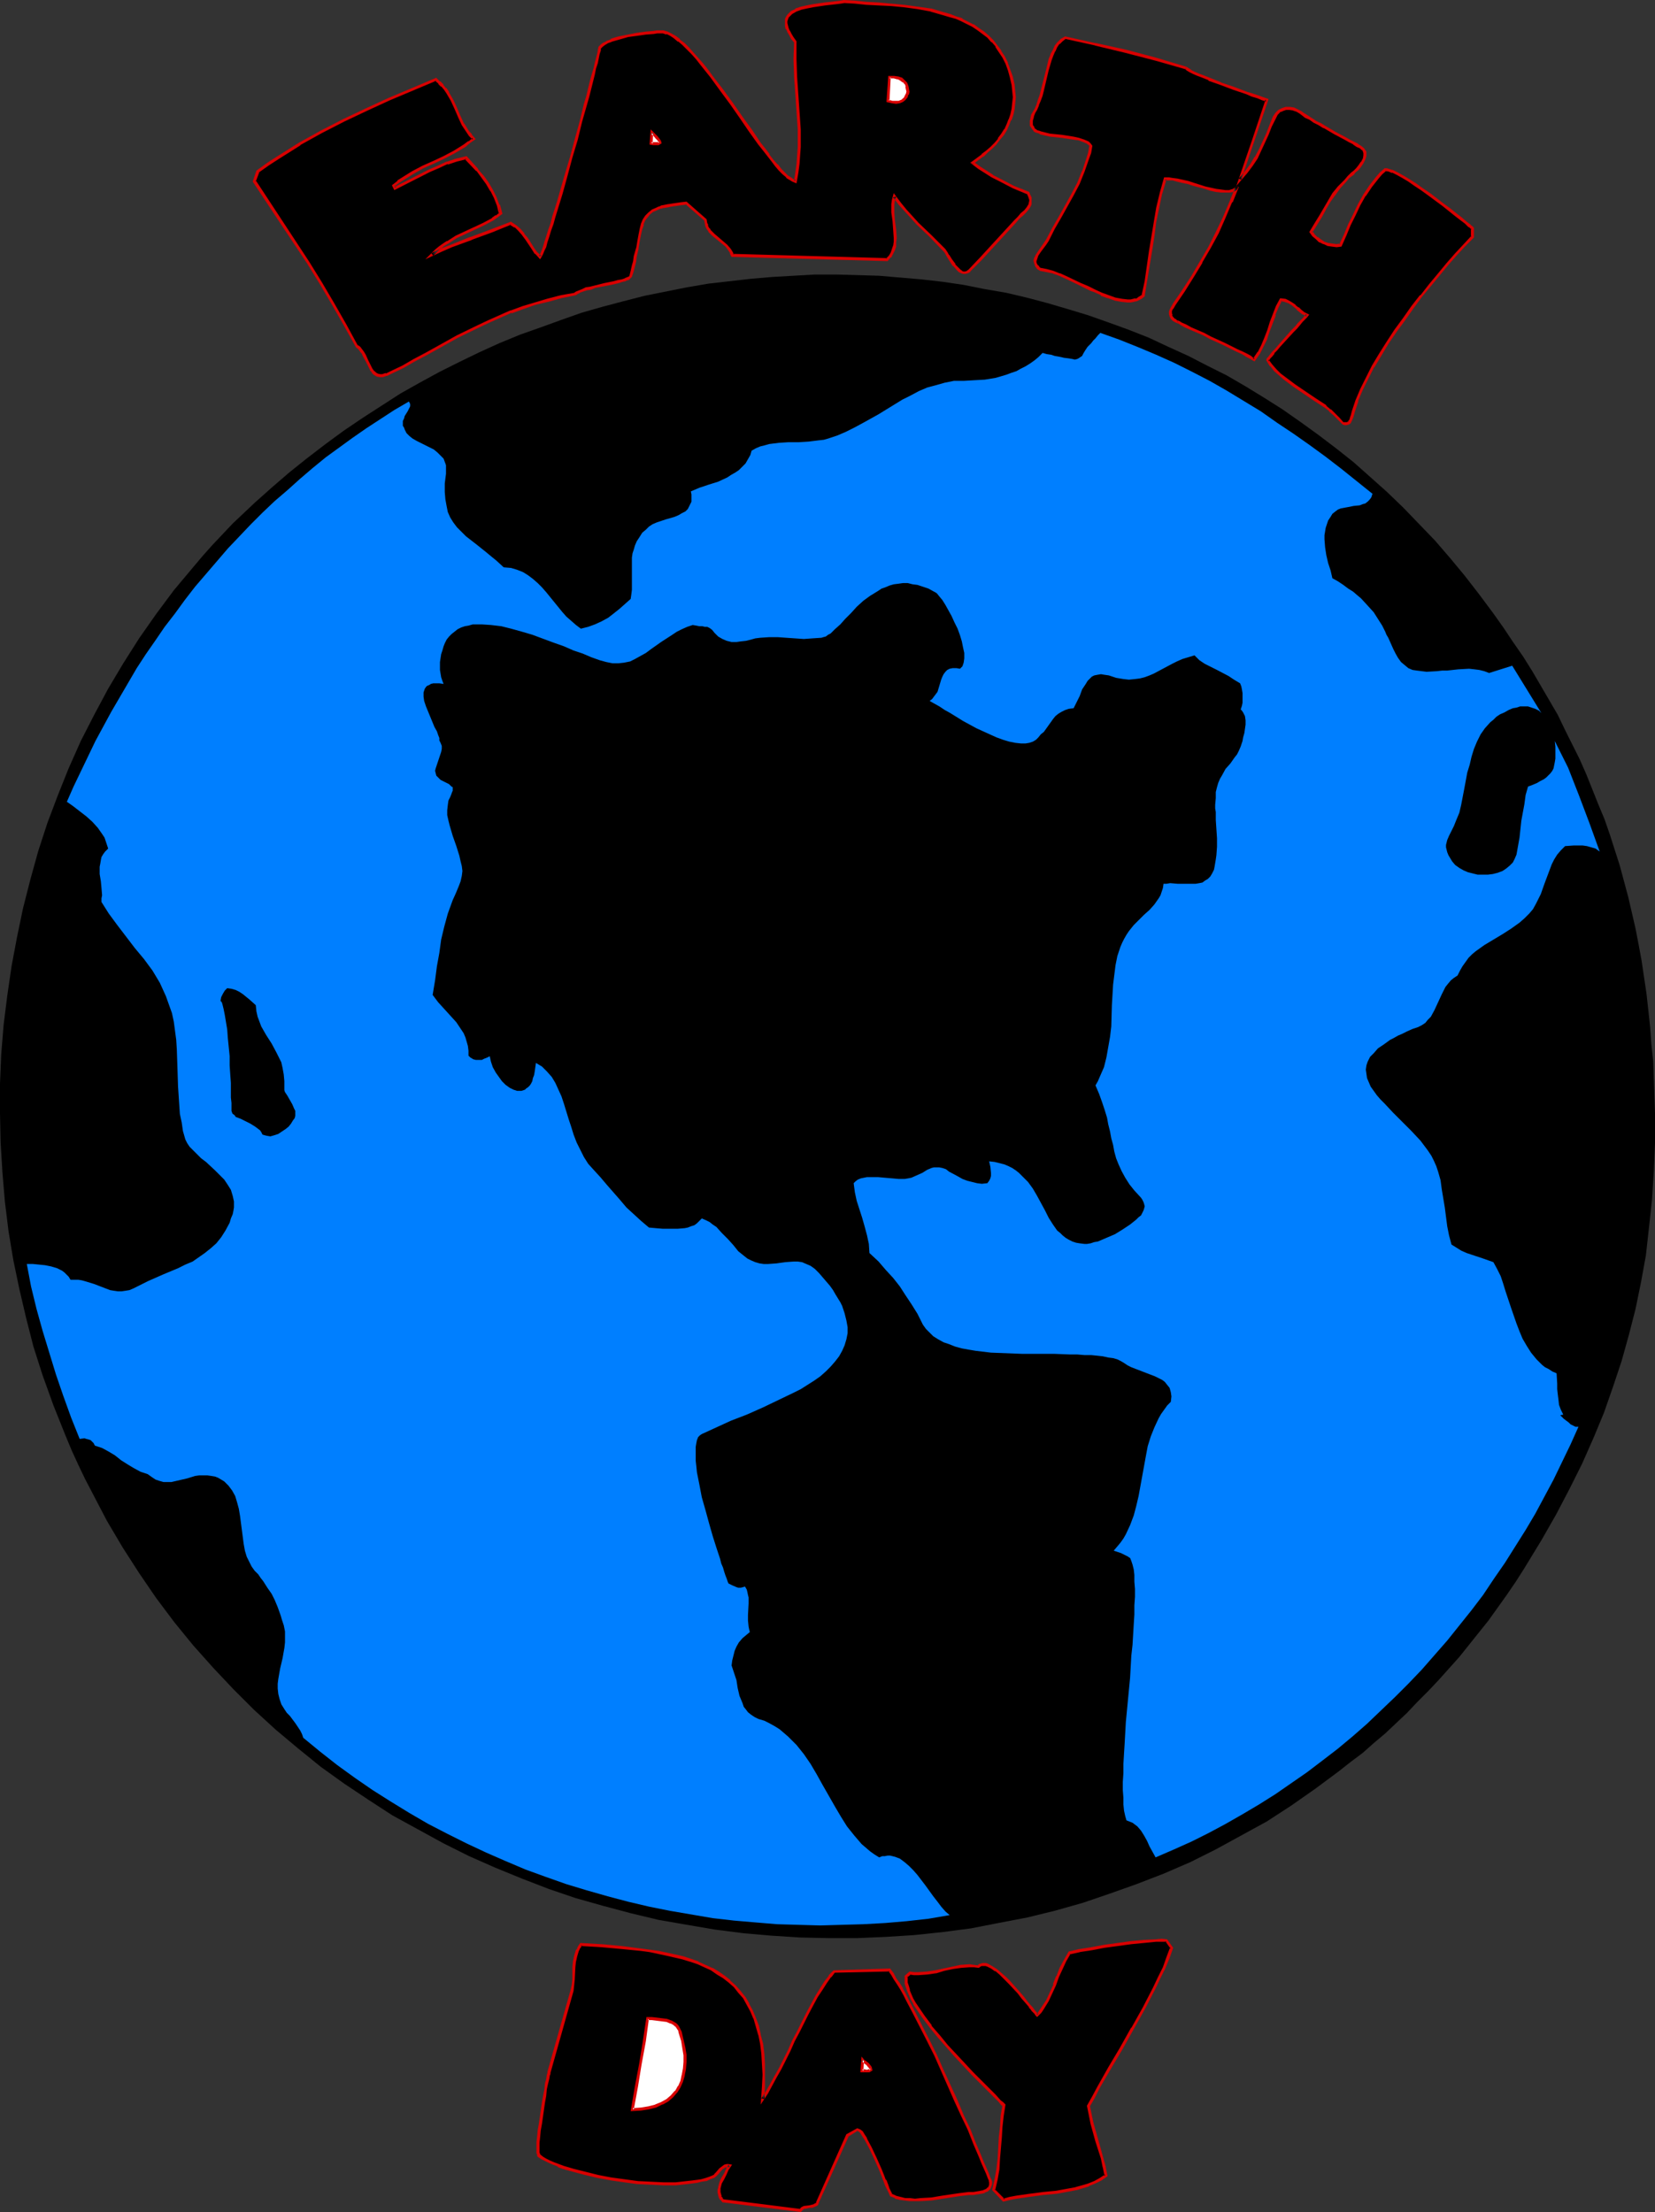 <?xml version="1.0" encoding="UTF-8" standalone="no"?>
<svg
   version="1.0"
   width="116.479mm"
   height="155.711mm"
   id="svg21"
   sodipodi:docname="Earth Day 3.wmf"
   xmlns:inkscape="http://www.inkscape.org/namespaces/inkscape"
   xmlns:sodipodi="http://sodipodi.sourceforge.net/DTD/sodipodi-0.dtd"
   xmlns="http://www.w3.org/2000/svg"
   xmlns:svg="http://www.w3.org/2000/svg">
  <rect width="100%" height="100%" fill="#333333" stroke="none"/>
  <sodipodi:namedview
     id="namedview21"
     pagecolor="#ffffff"
     bordercolor="#000000"
     borderopacity="0.25"
     inkscape:showpageshadow="2"
     inkscape:pageopacity="0.0"
     inkscape:pagecheckerboard="0"
     inkscape:deskcolor="#d1d1d1"
     inkscape:document-units="mm" />
  <defs
     id="defs1">
    <pattern
       id="WMFhbasepattern"
       patternUnits="userSpaceOnUse"
       width="6"
       height="6"
       x="0"
       y="0" />
  </defs>
  <path
     style="fill:#000000;fill-opacity:1;fill-rule:evenodd;stroke:none"
     d="m 258.743,43.306 1.616,1.293 1.778,1.131 1.778,1.131 1.939,0.97 3.717,1.939 3.879,1.616 0.323,0.646 0.162,0.646 0.162,0.485 v 0.485 0.485 l -0.162,0.485 -0.485,0.808 -0.646,0.808 -0.97,0.808 -0.97,0.97 -0.97,0.97 -2.909,3.232 -6.141,6.625 -3.071,3.232 -0.485,0.323 -0.485,0.162 h -0.485 l -0.485,-0.162 -0.646,-0.323 -0.485,-0.485 -0.97,-1.131 -0.808,-1.131 -0.808,-1.293 -0.323,-0.646 -0.323,-0.485 -0.323,-0.485 -0.323,-0.323 -3.232,-3.232 -3.394,-3.393 -1.778,-1.778 -1.616,-1.616 -1.455,-1.939 -1.455,-1.778 -0.162,0.97 -0.162,0.97 -0.162,1.131 0.162,1.131 0.162,2.262 0.323,2.262 v 2.262 1.131 l -0.162,0.97 -0.162,0.97 -0.485,0.97 -0.485,0.808 -0.808,0.808 -41.05,-1.131 -0.323,-0.646 -0.485,-0.646 -0.97,-1.131 -2.263,-2.101 -1.131,-0.97 -0.97,-0.97 -0.485,-0.646 -0.323,-0.646 -0.162,-0.808 -0.162,-0.808 -5.172,-4.363 -1.293,0.162 h -1.131 l -1.131,0.162 -0.97,0.162 -0.97,0.323 -0.808,0.162 -0.808,0.162 -0.646,0.323 -1.131,0.485 -0.97,0.646 -0.646,0.808 -0.646,0.97 -0.485,1.131 -0.323,1.293 -0.323,1.454 -0.323,1.778 -0.323,1.939 -0.485,2.262 -0.323,1.131 -0.323,1.293 -0.323,1.293 -0.323,1.454 -0.162,0.323 -0.485,0.162 -0.808,0.323 -0.808,0.323 -0.97,0.323 -1.131,0.162 -2.586,0.646 -2.586,0.485 -1.131,0.323 -1.131,0.323 -0.97,0.323 -0.808,0.323 -0.808,0.323 -0.323,0.323 -3.879,0.808 -3.555,0.808 -3.394,0.97 -3.232,1.131 -3.071,0.97 -2.909,1.293 -2.909,1.293 -2.747,1.293 -5.656,2.747 -5.495,3.07 -2.909,1.616 -3.071,1.616 -3.071,1.778 -3.394,1.616 -0.97,0.485 -0.97,0.162 h -0.808 l -0.646,-0.162 -0.646,-0.323 -0.485,-0.485 -0.485,-0.646 -0.323,-0.646 -0.808,-1.616 -0.808,-1.454 -0.323,-0.808 -0.485,-0.646 -0.485,-0.485 -0.646,-0.485 -3.071,-5.656 -3.232,-5.656 -3.232,-5.494 -3.394,-5.494 -7.111,-10.827 -7.111,-10.665 0.808,-2.747 2.747,-1.939 2.747,-1.778 5.656,-3.555 5.818,-3.232 5.98,-3.07 6.141,-2.909 5.98,-2.747 6.141,-2.585 6.141,-2.585 0.97,0.808 0.808,0.808 0.808,0.97 0.646,0.97 1.131,1.939 0.97,2.101 0.97,2.262 0.97,2.101 1.293,1.939 0.646,0.97 0.97,0.808 -1.293,0.97 -1.293,0.97 -2.586,1.616 -2.747,1.454 -2.747,1.293 -2.909,1.293 -2.586,1.454 -2.747,1.616 -1.293,0.808 -1.131,1.131 0.323,0.646 9.212,-4.686 2.263,-0.97 2.424,-1.131 2.424,-0.646 2.586,-0.646 2.909,3.232 1.455,1.778 1.293,1.778 1.131,1.778 0.97,1.939 0.808,2.101 0.646,2.101 -1.131,0.808 -0.97,0.808 -2.424,1.293 -2.424,1.131 -2.424,1.131 -2.424,1.131 -2.263,1.454 -1.131,0.646 -1.131,0.808 -0.97,0.808 -0.808,0.97 2.424,-1.293 2.586,-0.97 5.333,-2.101 5.172,-1.939 5.172,-1.939 1.293,0.808 1.131,0.97 0.97,1.131 0.97,1.131 1.616,2.585 0.808,1.131 1.131,1.131 0.162,-0.323 0.323,-0.646 0.323,-0.808 0.323,-0.97 0.485,-1.293 0.485,-1.454 0.485,-1.616 0.485,-1.616 0.646,-1.939 0.485,-1.939 0.808,-2.262 0.485,-2.101 1.293,-4.686 1.455,-4.686 1.293,-4.848 1.293,-4.848 1.131,-4.525 0.646,-2.101 0.485,-2.101 0.646,-1.939 0.323,-1.778 0.485,-1.778 0.323,-1.454 0.323,-1.293 0.323,-1.131 0.162,-0.97 0.162,-0.646 0.485,-0.485 0.808,-0.485 0.808,-0.485 0.97,-0.323 0.97,-0.485 1.131,-0.323 2.424,-0.485 2.263,-0.485 2.424,-0.162 2.101,-0.323 h 0.808 l 0.808,-0.162 0.97,0.162 0.97,0.162 0.97,0.485 1.131,0.646 1.131,0.808 1.131,1.131 1.131,1.131 1.131,1.293 1.293,1.293 1.293,1.616 1.293,1.616 1.293,1.616 2.586,3.555 2.747,3.555 2.586,3.717 2.424,3.717 2.424,3.393 1.293,1.616 1.131,1.454 1.131,1.293 0.97,1.293 0.97,1.131 0.97,0.97 0.808,0.97 0.808,0.485 0.808,0.485 0.646,0.323 0.485,-2.424 0.323,-2.262 0.162,-2.262 v -2.262 -4.686 l -0.162,-4.686 -0.323,-4.686 -0.323,-4.686 -0.162,-4.686 v -4.525 l -0.808,-0.97 -0.485,-0.97 -0.485,-0.808 -0.323,-0.808 -0.323,-0.646 V 6.302 5.656 l 0.162,-0.646 0.162,-0.485 0.323,-0.485 0.323,-0.323 0.485,-0.323 1.131,-0.646 1.293,-0.485 1.455,-0.485 1.616,-0.323 3.232,-0.323 1.616,-0.162 1.455,-0.162 1.131,-0.162 0.97,-0.323 2.909,0.323 3.071,0.162 3.232,0.323 3.394,0.162 3.555,0.323 3.394,0.485 3.555,0.646 3.394,0.808 1.616,0.485 1.616,0.646 1.616,0.646 2.909,1.454 1.455,0.97 1.293,0.97 1.293,1.131 1.131,1.131 1.131,1.293 0.97,1.454 0.97,1.454 0.808,1.616 0.646,1.778 0.485,1.939 0.485,1.939 0.323,1.778 v 1.616 1.616 l -0.323,1.454 -0.323,1.454 -0.485,1.454 -0.485,1.293 -0.646,1.454 -0.808,1.131 -0.97,1.293 -0.97,1.131 -1.131,1.131 -0.97,1.131 -1.293,0.97 z"
     id="path1" />
  <path
     style="fill:#d80000;fill-opacity:1;fill-rule:evenodd;stroke:none"
     d="m 258.096,43.306 2.101,1.616 1.778,1.131 1.778,1.131 v 0 l 1.939,0.97 3.717,1.939 3.879,1.616 -0.162,-0.162 0.323,0.646 v 0 l 0.162,0.485 0.162,0.485 v 0 0.485 -0.162 l -0.162,0.646 v -0.162 0.485 -0.162 l -0.485,0.808 v 0 l -0.646,0.808 -0.97,0.808 -0.808,0.97 -0.97,0.97 -9.05,9.857 -3.071,3.232 v 0 l -0.485,0.323 h 0.162 l -0.646,0.162 h 0.162 -0.485 v 0 l -0.485,-0.162 h 0.162 l -0.485,-0.323 v 0 l -0.485,-0.485 -0.97,-0.97 h 0.162 l -0.97,-1.293 -0.808,-1.293 v 0.162 l -0.323,-0.646 v 0 l -0.323,-0.485 -0.323,-0.485 -3.717,-3.717 -3.394,-3.232 -1.616,-1.778 -1.616,-1.778 v 0 l -1.455,-1.778 v 0 l -1.939,-2.585 -0.485,1.778 v 0 l -0.162,1.131 v 0 1.131 1.131 0 l 0.323,2.262 0.162,2.262 v 0 l 0.162,2.262 v 1.131 -0.162 l -0.162,1.131 v -0.162 l -0.323,0.97 v 0 l -0.323,0.97 v 0 l -0.485,0.808 v 0 l -0.808,0.808 0.323,-0.162 -41.05,-1.131 0.323,0.162 -0.323,-0.646 v 0 l -0.485,-0.808 -0.97,-1.131 -3.394,-2.909 -1.131,-1.131 h 0.162 l -0.485,-0.485 v 0 l -0.323,-0.646 h 0.162 l -0.323,-0.646 v 0 l -0.162,-0.97 -5.333,-4.686 -1.455,0.162 -1.131,0.162 -1.131,0.162 -0.97,0.162 h -0.162 l -0.808,0.162 v 0 l -0.808,0.162 h -0.162 l -0.646,0.323 h -0.162 l -0.646,0.323 -1.131,0.485 v 0 l -0.97,0.808 -0.808,0.808 v 0 l -0.646,0.97 -0.485,1.131 v 0 l -0.323,1.293 -0.323,1.616 v 0 l -0.323,1.778 -0.323,1.939 v -0.162 l -0.646,2.262 v 0 l -0.162,1.293 v 0 l -0.323,1.131 -0.323,1.454 -0.323,1.293 v 0 l -0.162,0.162 h 0.162 l -0.485,0.162 -0.808,0.323 h 0.162 l -0.97,0.323 -0.97,0.162 -1.131,0.323 -2.424,0.485 v 0 l -2.586,0.646 v 0 l -1.293,0.323 -1.131,0.162 -0.97,0.485 -0.808,0.323 v 0 l -0.808,0.323 -0.485,0.323 h 0.162 l -3.717,0.646 v 0 l -3.717,0.97 -3.232,0.97 -3.232,0.97 -3.071,1.131 h -0.162 l -2.909,1.293 -2.909,1.293 -2.747,1.293 -5.656,2.747 -5.495,3.07 -2.909,1.616 -3.071,1.616 -3.071,1.778 -3.394,1.616 -0.97,0.485 v -0.162 l -0.97,0.323 h 0.162 -0.808 0.162 l -0.808,-0.162 h 0.162 l -0.646,-0.323 h 0.162 l -0.646,-0.485 0.162,0.162 -0.485,-0.646 v 0 l -0.323,-0.646 -0.808,-1.616 -0.646,-1.454 -0.485,-0.808 v 0 l -0.485,-0.646 v 0 L 95.837,92.269 95.19,91.784 v 0.162 l -3.071,-5.656 -3.232,-5.656 v 0 L 85.655,75.14 82.261,69.646 75.15,58.819 68.039,47.993 v 0.323 l 0.97,-2.585 -0.162,0.162 2.747,-1.939 2.747,-1.778 5.656,-3.555 h -0.162 l 5.818,-3.232 5.98,-3.07 6.141,-2.909 5.98,-2.747 6.141,-2.585 6.141,-2.585 h -0.323 l 0.97,0.808 h -0.162 l 0.808,0.808 v -0.162 l 0.808,0.97 v 0 l 0.646,0.97 v 0 l 1.131,1.939 0.97,2.101 0.97,2.262 0.97,2.101 v 0 l 1.293,1.939 0.646,0.97 0.162,0.162 0.808,0.808 v -0.485 l -1.131,0.97 v -0.162 l -1.293,0.97 -2.586,1.616 v 0 l -2.747,1.454 -2.747,1.293 -2.909,1.293 -2.747,1.454 v 0 l -2.586,1.616 -1.293,0.808 v 0.162 l -1.455,1.131 0.646,1.293 9.535,-4.848 2.263,-0.97 2.424,-1.131 v 0.162 l 2.424,-0.808 2.586,-0.646 h -0.485 l 3.071,3.232 v -0.162 l 1.293,1.778 v 0 l 1.293,1.778 1.131,1.939 v -0.162 l 0.97,1.939 0.808,2.101 v 0 l 0.485,2.101 0.323,-2.424 h -0.162 l -0.808,-2.101 -0.97,-1.939 v 0 l -1.131,-1.939 -1.293,-1.778 v 0 l -1.455,-1.616 v -0.162 l -3.071,-3.393 -2.747,0.646 -2.424,0.808 h -0.162 l -2.424,1.131 -2.263,0.97 -9.212,4.686 0.485,0.162 -0.323,-0.646 -0.162,0.323 1.293,-0.97 v 0 l 1.293,-0.808 2.586,-1.616 v 0 l 2.586,-1.454 2.909,-1.293 2.747,-1.293 2.747,-1.454 v 0 l 2.747,-1.616 1.131,-0.97 v 0 l 1.616,-1.131 -1.131,-1.293 h 0.162 l -0.808,-0.808 -1.293,-2.101 v 0.162 l -0.97,-2.101 -0.97,-2.262 -0.97,-2.101 -1.131,-1.939 v -0.162 l -0.646,-0.97 h -0.162 l -0.646,-0.808 v -0.162 l -0.808,-0.808 h -0.162 l -0.97,-0.97 -6.465,2.747 -6.141,2.585 -5.98,2.747 -6.141,2.909 -5.98,3.07 -5.818,3.232 v 0 l -5.656,3.555 -2.747,1.778 -2.909,2.101 -0.97,2.909 7.273,10.988 7.111,10.665 3.394,5.494 3.232,5.494 v 0 l 3.232,5.656 3.232,5.817 0.646,0.485 -0.162,-0.162 0.485,0.646 v 0 l 0.485,0.646 V 93.884 l 0.323,0.808 0.808,1.454 0.808,1.616 0.323,0.646 v 0.162 l 0.485,0.485 v 0.162 l 0.485,0.485 0.808,0.485 0.808,0.162 h 0.808 l 0.97,-0.323 h 0.162 l 0.97,-0.485 3.394,-1.616 3.071,-1.778 3.071,-1.616 2.909,-1.616 5.495,-3.07 5.656,-2.747 2.747,-1.293 2.909,-1.293 2.909,-1.293 v 0.162 l 3.071,-1.131 3.232,-1.131 3.394,-0.808 3.555,-0.97 v 0 l 3.879,-0.808 0.485,-0.323 v 0 l 0.646,-0.323 h -0.162 l 0.97,-0.323 0.97,-0.323 1.131,-0.162 1.131,-0.485 v 0 l 2.586,-0.485 v 0 l 2.424,-0.485 1.293,-0.323 0.97,-0.323 0.808,-0.162 0.162,-0.162 0.646,-0.162 0.485,-0.485 0.323,-0.323 0.485,-1.454 0.323,-1.293 0.323,-1.293 v 0 l 0.162,-1.293 v 0 l 0.485,-2.101 v -0.162 l 0.323,-1.939 0.323,-1.616 v 0 l 0.323,-1.454 0.485,-1.293 h -0.162 l 0.485,-1.131 v 0 l 0.646,-0.808 v 0 l 0.646,-0.808 v 0 l 0.808,-0.646 v 0 l 1.131,-0.485 0.646,-0.323 v 0 l 0.808,-0.162 h -0.162 l 0.97,-0.162 v 0 l 0.97,-0.162 h -0.162 l 0.97,-0.162 1.131,-0.162 1.131,-0.162 1.455,-0.162 -0.323,-0.162 5.172,4.525 -0.162,-0.162 0.162,0.808 v 0 l 0.162,0.808 v 0 l 0.323,0.646 0.485,0.646 v 0.162 l 0.97,0.97 3.555,2.909 0.97,1.293 -0.162,-0.162 0.485,0.646 h -0.162 l 0.485,0.97 41.535,1.131 0.808,-0.97 h 0.162 l 0.485,-0.97 0.485,-0.97 v 0 l 0.323,-0.97 v -0.162 -0.97 0 l 0.162,-1.131 -0.162,-2.262 v 0 l -0.323,-2.424 -0.162,-2.101 v 0 -1.131 -1.131 0.162 l 0.162,-1.131 v 0 l 0.323,-0.97 -0.808,0.162 1.455,1.939 v 0 l 1.616,1.778 v 0 l 1.616,1.778 1.616,1.778 3.394,3.232 3.555,3.717 v 0 l 0.323,0.323 0.323,0.485 v 0 l 0.323,0.646 v 0 l 0.808,1.293 0.808,1.293 h 0.162 l 0.97,1.131 0.485,0.485 0.646,0.323 0.485,0.162 h 0.646 l 0.646,-0.162 0.646,-0.323 V 72.231 l 3.071,-3.07 9.05,-9.857 0.97,-1.131 0.97,-0.808 0.808,-0.808 0.808,-0.97 v 0 l 0.485,-0.808 0.162,-0.485 v -0.162 -0.485 0 -0.646 -0.485 l -0.323,-0.646 v 0 l -0.323,-0.808 -4.04,-1.616 -3.717,-1.939 -1.939,-0.97 h 0.162 l -1.778,-1.131 -1.778,-1.131 -1.778,-1.293 v 0.646 z"
     id="path2" />
  <path
     style="fill:#d80000;fill-opacity:1;fill-rule:evenodd;stroke:none"
     d="m 132.684,56.88 0.162,-0.323 -0.97,0.808 v -0.162 l -1.131,0.808 h 0.162 l -2.424,1.293 -2.424,1.131 -2.424,1.131 -2.424,1.131 -2.263,1.454 h -0.162 l -0.97,0.646 -1.131,0.808 v 0 l -0.97,0.808 -2.586,2.585 4.525,-2.101 2.586,-1.131 v 0 l 5.333,-1.939 h -0.162 l 5.333,-1.939 v 0 l 5.172,-2.101 h -0.323 l 1.293,0.808 v -0.162 l 0.97,0.97 1.131,1.293 -0.162,-0.162 0.97,1.293 1.616,2.424 0.808,1.293 h 0.162 l 1.293,1.454 0.485,-0.808 v 0 l 0.323,-0.646 0.323,-0.808 v 0 l 0.485,-0.97 v 0 l 0.323,-1.293 0.485,-1.454 0.485,-1.616 0.646,-1.778 0.485,-1.778 0.646,-2.101 0.646,-2.101 0.646,-2.101 1.293,-4.686 1.293,-4.848 1.455,-4.848 1.131,-4.686 1.293,-4.525 0.646,-2.262 0.485,-1.939 0.485,-1.939 0.485,-1.939 0.323,-1.616 0.485,-1.454 0.485,-2.424 0.323,-0.97 v 0 -0.646 0.162 l 0.485,-0.485 v 0 l 0.646,-0.485 v 0 l 0.808,-0.485 0.97,-0.323 h -0.162 l 1.131,-0.323 1.131,-0.323 2.263,-0.646 v 0 l 2.424,-0.323 2.263,-0.323 2.101,-0.162 0.97,-0.162 h -0.162 0.808 0.97 -0.162 l 0.97,0.323 V 9.049 l 0.97,0.485 v 0 l 0.97,0.646 1.131,0.97 v -0.162 l 1.131,0.97 1.131,1.131 1.293,1.293 1.293,1.454 1.131,1.454 v 0 l 1.293,1.616 v 0 l 1.293,1.616 2.586,3.555 2.747,3.717 2.586,3.717 2.424,3.555 2.424,3.393 1.293,1.616 1.131,1.454 v 0 l 1.131,1.454 0.97,1.293 v 0 l 0.97,1.131 0.97,0.97 0.97,0.808 v 0.162 l 0.808,0.485 0.808,0.485 1.131,0.485 0.485,-2.747 0.323,-2.424 0.162,-2.262 v 0 l 0.162,-2.262 v -4.686 l -0.323,-4.686 -0.323,-4.686 v 0 l -0.323,-4.686 v 0 l -0.162,-4.686 V 10.988 L 211.067,9.857 210.582,9.049 210.097,8.08 V 8.241 l -0.323,-0.808 v 0 L 209.612,6.787 v 0 l -0.162,-0.646 v 0.162 -0.646 0 l 0.162,-0.485 v 0 l 0.162,-0.485 v 0 l 0.323,-0.323 v 0 l 0.323,-0.323 0.485,-0.485 -0.162,0.162 1.131,-0.646 v 0 l 1.293,-0.485 1.455,-0.323 v 0 l 1.616,-0.323 3.232,-0.485 1.455,-0.162 1.455,-0.162 1.293,-0.162 v 0 l 0.97,-0.162 h -0.162 l 2.909,0.162 3.071,0.323 v 0 l 3.232,0.162 3.394,0.162 v 0 l 3.394,0.323 3.555,0.485 3.555,0.646 h -0.162 l 3.394,0.97 1.616,0.485 1.778,0.485 1.455,0.646 v 0 l 2.909,1.454 v 0 l 1.455,0.97 1.293,0.97 v 0 l 1.293,0.97 1.131,1.293 v -0.162 l 1.131,1.293 h -0.162 l 0.97,1.454 v 0 l 0.97,1.454 0.808,1.616 v 0 l 0.646,1.778 0.485,1.778 v 0 l 0.485,2.101 0.162,1.616 v 0 l 0.162,1.616 v 0 l -0.162,1.454 -0.162,1.616 v 0 l -0.323,1.454 -0.485,1.454 v -0.162 l -0.485,1.293 -0.646,1.454 v -0.162 l -0.808,1.293 -0.97,1.293 h 0.162 l -0.97,1.131 v 0 l -1.131,1.131 -1.131,0.97 -1.293,0.97 h 0.162 l -3.071,2.262 0.808,0.323 2.586,-1.939 h 0.162 l 1.131,-1.131 1.131,-0.97 1.131,-1.131 v 0 l 0.97,-1.293 v 0 l 0.97,-1.131 0.808,-1.293 v 0 l 0.646,-1.454 0.485,-1.293 h 0.162 l 0.485,-1.454 0.323,-1.454 v 0 l 0.162,-1.616 0.162,-1.616 v 0 l -0.162,-1.616 v 0 l -0.162,-1.778 -0.485,-2.101 v 0 l -0.646,-1.778 -0.646,-1.778 v -0.162 l -0.808,-1.616 -0.97,-1.454 v -0.162 l -0.97,-1.293 v 0 l -1.131,-1.454 v 0 l -1.131,-1.131 -1.293,-1.131 v 0 L 260.359,7.433 259.066,6.464 h -0.162 l -2.909,-1.454 V 4.848 l -1.616,-0.485 -1.616,-0.646 -1.778,-0.485 -3.232,-0.97 h -0.162 L 244.198,1.778 240.642,1.293 237.248,0.97 h -0.162 l -3.394,-0.323 -3.232,-0.162 v 0 L 227.39,0.162 224.481,0 223.511,0.162 v 0 l -1.293,0.162 -1.293,0.162 -1.616,0.162 -3.232,0.485 -1.616,0.323 v 0 l -1.455,0.323 -1.455,0.485 v 0.162 l -1.131,0.485 -0.485,0.485 -0.485,0.485 v 0 l -0.323,0.485 -0.323,0.646 v 0.485 0.808 0 0.646 l 0.162,0.808 h 0.162 l 0.323,0.808 v 0 l 0.485,0.808 0.485,0.97 0.808,0.97 v -0.162 l -0.162,4.525 0.162,4.686 v 0.162 l 0.323,4.525 v 0 l 0.323,4.686 0.323,4.686 v 4.686 l -0.162,2.262 v 0 l -0.162,2.262 -0.323,2.262 -0.323,2.262 0.485,-0.323 -0.646,-0.162 v 0 l -0.646,-0.485 -0.808,-0.485 v 0 l -0.808,-0.808 -0.97,-0.97 -0.97,-1.293 v 0.162 l -1.131,-1.293 -1.131,-1.454 h 0.162 l -1.131,-1.454 -1.293,-1.616 -2.263,-3.393 -2.586,-3.555 -2.586,-3.717 -2.586,-3.555 -2.747,-3.555 -1.293,-1.778 v 0 l -1.293,-1.616 v 0 l -1.293,-1.454 -1.293,-1.454 -1.131,-1.293 -1.131,-1.131 -1.293,-0.97 v -0.162 l -1.131,-0.808 -1.131,-0.646 v 0 l -0.97,-0.485 v 0 l -1.131,-0.323 h -0.97 -0.808 v 0 l -0.97,0.162 -1.939,0.162 -2.424,0.323 -2.424,0.485 v 0 l -2.424,0.485 -1.131,0.323 -0.97,0.323 v 0.162 l -0.97,0.323 -0.808,0.485 h -0.162 l -0.646,0.485 -0.646,0.646 -0.162,0.808 v 0 l -0.162,0.97 -0.646,2.424 -0.323,1.454 -0.485,1.616 -0.485,1.778 -0.485,1.939 -0.485,2.101 -0.646,2.101 -1.131,4.686 -1.293,4.686 -1.293,4.848 -1.455,4.848 -1.293,4.525 -0.646,2.262 -0.646,2.101 -0.646,1.939 -0.485,1.939 -0.646,1.778 -0.485,1.616 -0.485,1.454 -0.323,1.131 v 0 L 144.159,66.414 v 0 l -0.323,0.808 -0.323,0.646 v 0 l -0.162,0.323 0.646,-0.162 -1.131,-0.97 v 0 l -0.808,-1.131 -1.616,-2.585 -0.97,-1.131 v -0.162 l -0.97,-1.131 -1.131,-0.97 -1.455,-0.97 -5.495,2.101 v 0 l -5.172,1.939 h -0.162 l -5.172,2.101 v 0 l -2.586,0.97 -2.586,1.293 0.485,0.646 0.97,-0.97 0.97,-0.97 v 0.162 l 0.97,-0.808 1.131,-0.646 v 0 l 2.263,-1.454 2.424,-1.131 2.424,-1.131 2.424,-1.131 2.424,-1.293 v 0 l 1.131,-0.808 v 0 l 1.293,-0.97 -0.646,-2.424 z"
     id="path3" />
  <path
     style="fill:#000000;fill-opacity:1;fill-rule:evenodd;stroke:none"
     d="m 315.469,18.098 0.485,0.323 0.646,0.485 0.97,0.485 1.131,0.485 1.293,0.485 1.616,0.646 3.232,1.293 3.394,1.293 3.394,1.131 1.455,0.485 1.455,0.485 1.293,0.485 1.131,0.485 -3.555,10.503 -3.555,10.665 1.616,-1.939 1.455,-1.939 1.293,-1.939 0.97,-2.101 1.939,-4.201 0.808,-2.101 0.97,-2.262 0.646,-0.97 0.646,-0.808 0.97,-0.323 0.97,-0.323 h 0.97 l 0.97,0.162 0.97,0.323 0.808,0.485 0.646,0.485 0.97,0.485 0.97,0.646 1.131,0.808 1.293,0.646 1.455,0.808 2.747,1.616 2.747,1.454 1.131,0.646 1.293,0.646 0.808,0.485 0.808,0.485 0.485,0.485 h 0.162 l 0.162,0.162 0.162,0.323 0.162,0.485 0.162,0.485 -0.162,0.485 -0.162,0.808 -0.485,0.97 -0.646,0.808 -0.646,0.808 -0.646,0.808 -0.646,0.485 -0.97,0.97 -0.97,0.808 -1.616,1.778 -1.293,1.939 -1.293,1.778 -1.131,1.939 -1.131,1.939 -1.293,2.101 -1.293,2.262 0.646,0.808 0.808,0.808 0.97,0.808 0.97,0.485 1.131,0.323 0.97,0.323 h 1.293 0.97 l 1.293,-2.747 1.131,-2.747 1.293,-2.585 1.293,-2.747 1.455,-2.585 1.616,-2.424 1.778,-2.262 0.97,-1.131 1.131,-0.97 h 0.323 l 0.485,0.162 0.485,0.162 0.646,0.162 1.293,0.646 1.455,0.808 1.616,0.97 1.778,1.131 1.778,1.293 1.778,1.293 3.717,2.747 1.778,1.293 1.455,1.293 1.616,1.131 1.131,1.131 1.131,0.808 0.485,0.323 0.323,0.323 v 2.262 l -2.101,2.262 -2.263,2.424 -2.263,2.585 -2.424,2.585 -2.263,2.909 -2.424,2.909 -2.263,3.07 -2.263,3.07 -2.263,3.232 -2.101,3.07 -1.939,3.232 -1.939,3.07 -1.616,3.232 -1.455,2.909 -1.293,3.07 -0.97,2.909 -0.162,0.485 v 0.646 l -0.485,1.131 -0.323,0.485 -0.323,0.323 -0.646,0.162 h -0.323 l -0.323,-0.162 -1.131,-1.293 -1.131,-1.131 -1.293,-0.97 -1.293,-1.131 -2.586,-1.778 -5.495,-3.717 -2.747,-1.939 -1.293,-0.97 -1.131,-1.293 -1.131,-1.131 -0.97,-1.454 0.162,-0.162 0.323,-0.485 0.485,-0.646 0.646,-0.808 0.808,-0.808 0.646,-0.808 3.717,-4.04 0.808,-0.97 0.808,-0.97 0.808,-0.646 0.646,-0.808 0.323,-0.485 0.323,-0.323 -0.808,-0.485 -0.808,-0.646 -0.808,-0.646 -0.808,-0.646 -0.808,-0.646 -0.808,-0.485 -0.97,-0.323 -1.131,-0.162 -0.97,1.778 -0.808,2.101 -0.808,2.101 -0.646,2.101 -0.646,2.101 -0.97,1.939 -0.97,1.939 -1.293,1.778 -0.323,-0.162 -0.485,-0.323 -0.97,-0.485 -1.293,-0.808 -1.455,-0.646 -3.555,-1.778 -3.555,-1.616 -1.778,-0.97 -1.778,-0.808 -1.616,-0.646 -1.455,-0.808 -1.131,-0.485 -0.485,-0.323 -0.485,-0.162 -0.323,-0.162 -0.323,-0.162 -0.162,-0.162 v 0 l -0.646,-0.485 -0.323,-0.646 -0.162,-0.485 v -0.485 l 0.162,-0.485 0.323,-0.646 0.646,-0.97 2.424,-3.717 2.424,-3.717 2.263,-3.878 2.263,-3.878 2.101,-3.878 1.778,-4.04 1.778,-4.201 1.616,-4.04 -0.162,0.323 -0.323,0.323 -0.646,0.485 -0.808,0.162 h -1.131 -1.131 l -1.455,-0.323 -1.293,-0.323 -1.616,-0.323 -3.071,-0.808 -1.455,-0.485 -1.455,-0.485 -1.293,-0.323 -1.293,-0.162 -1.131,-0.162 h -0.97 l -0.97,3.878 -0.808,3.878 -0.808,3.878 -0.646,3.878 -0.485,4.04 -1.293,7.756 -0.646,3.878 -0.646,0.323 -0.646,0.485 -0.646,0.323 -0.808,0.162 h -0.646 l -0.808,0.162 -1.616,-0.162 -1.616,-0.323 -1.939,-0.646 -1.778,-0.808 -1.778,-0.808 -0.97,-0.323 -0.97,-0.646 -1.939,-0.808 -3.717,-1.778 -1.778,-0.808 -1.778,-0.646 -1.616,-0.485 -1.616,-0.162 -0.646,-0.485 -0.485,-0.485 -0.162,-0.485 -0.162,-0.485 V 69.323 68.838 l 0.485,-0.97 0.646,-0.97 1.455,-1.939 0.646,-1.131 1.616,-3.07 1.778,-3.07 3.232,-5.817 1.616,-3.07 1.293,-3.232 1.131,-3.232 0.485,-1.778 0.485,-1.616 -0.485,-0.485 -0.323,-0.485 -1.131,-0.485 -1.293,-0.485 -1.455,-0.323 -3.071,-0.323 -3.232,-0.485 -1.455,-0.162 -1.131,-0.485 -1.131,-0.323 -0.323,-0.323 -0.323,-0.323 -0.323,-0.485 -0.162,-0.485 -0.162,-0.485 v -0.646 l 0.162,-0.646 0.323,-0.808 0.323,-0.808 0.485,-0.808 0.485,-1.131 0.485,-1.131 0.323,-1.293 0.485,-1.293 1.293,-5.656 0.808,-2.747 0.485,-1.293 0.485,-1.131 0.485,-0.97 0.646,-0.97 0.97,-0.808 0.808,-0.646 8.081,1.778 8.081,1.939 8.081,2.101 z"
     id="path4" />
  <path
     style="fill:#d80000;fill-opacity:1;fill-rule:evenodd;stroke:none"
     d="m 315.307,18.421 v 0 l 0.323,0.323 0.808,0.485 v 0 l 0.97,0.485 1.131,0.485 1.293,0.485 1.616,0.646 v 0.162 l 3.232,1.131 v 0 l 3.394,1.293 3.394,1.131 1.455,0.646 1.616,0.485 1.131,0.485 1.131,0.323 -0.162,-0.485 -3.555,10.665 -4.202,12.281 2.909,-3.393 v 0 l 1.455,-1.939 1.293,-1.939 v 0 l 0.97,-2.101 1.939,-4.201 0.808,-2.101 1.131,-2.262 v 0 l 0.485,-0.97 v 0 l 0.646,-0.646 h -0.162 l 0.97,-0.323 h -0.162 l 0.97,-0.323 v 0 h 0.97 -0.162 l 1.131,0.162 h -0.162 l 0.97,0.323 v 0 l 0.808,0.485 0.646,0.485 0.808,0.646 1.131,0.485 1.131,0.808 v 0 l 1.293,0.646 v 0 l 1.293,0.808 h 0.162 l 2.747,1.616 2.747,1.454 1.131,0.646 1.293,0.646 h -0.162 l 0.97,0.646 v 0 l 0.808,0.323 v 0 l 0.485,0.485 h 0.162 v 0 0.162 -0.162 l 0.162,0.323 v 0 l 0.162,0.485 v -0.162 0.485 -0.162 0.485 0 l -0.162,0.97 v -0.162 l -0.485,0.97 v -0.162 l -0.646,0.97 v 0 l -0.646,0.808 v 0 l -0.646,0.646 -0.646,0.485 -0.97,0.97 -0.808,0.97 -1.778,1.778 v 0 l -1.455,1.778 -1.131,1.939 -1.131,1.939 -1.131,1.939 -1.293,2.101 -1.455,2.424 0.808,1.131 v 0 l 0.97,0.808 v 0 l 0.808,0.808 h 0.162 l 0.97,0.485 h 0.162 l 0.97,0.485 v 0 l 1.131,0.162 1.293,0.162 1.293,-0.162 1.293,-2.909 1.131,-2.747 1.293,-2.585 1.293,-2.747 1.455,-2.585 v 0.162 l 1.616,-2.424 v 0 l 1.778,-2.262 v 0 l 0.97,-1.131 1.131,-0.97 -0.323,0.162 h 0.323 v 0 h 0.323 l 0.485,0.162 0.646,0.323 v -0.162 l 1.293,0.646 1.455,0.808 v 0 l 1.616,0.97 1.616,1.131 1.939,1.293 1.778,1.293 3.717,2.747 1.616,1.293 v 0 l 1.616,1.293 v 0 l 1.455,1.131 v 0 l 1.293,0.97 v 0 l 0.97,0.97 h 0.162 l 0.323,0.323 v 0 l 0.323,0.323 -0.162,-0.323 v 2.262 l 0.162,-0.323 -2.101,2.262 -2.263,2.424 -2.263,2.585 -2.263,2.747 v 0 l -2.424,2.909 -2.263,2.909 h -0.162 l -2.263,2.909 -2.263,3.232 -2.263,3.07 -2.101,3.232 -1.939,3.07 -1.939,3.232 v 0 l -1.616,3.232 -1.455,2.909 -1.293,3.07 v 0 l -0.97,2.909 -0.162,0.646 v 0 l -0.162,0.646 v -0.162 l -0.323,1.131 v 0 l -0.323,0.323 h 0.162 l -0.485,0.323 h 0.162 -0.485 v 0 h -0.323 v 0 h -0.323 l 0.162,0.162 -1.131,-1.293 -1.131,-1.131 -1.131,-1.131 h -0.162 l -1.131,-0.97 v -0.162 l -2.747,-1.778 -5.495,-3.717 -2.586,-1.939 v 0 l -1.293,-0.97 v 0 l -1.131,-1.131 -1.131,-1.293 v 0 l -0.97,-1.293 v 0.485 l 0.162,-0.323 0.323,-0.485 v 0 l 0.485,-0.485 v 0 l 0.646,-0.808 h -0.162 l 0.808,-0.808 v 0 l 0.808,-0.97 v 0 l 3.555,-3.878 0.97,-0.97 0.808,-0.97 0.646,-0.808 0.646,-0.646 0.485,-0.485 0.646,-0.808 -1.293,-0.646 v 0 l -0.808,-0.646 v 0 l -0.646,-0.646 h -0.162 l -0.808,-0.646 h 0.162 l -0.97,-0.646 -0.808,-0.485 -0.97,-0.485 -1.455,-0.162 -1.131,2.101 -0.808,2.101 v 0 l -0.808,2.101 -0.646,2.101 -0.808,2.101 v 0 l -0.808,1.939 -0.97,1.939 v -0.162 l -1.293,1.939 0.485,-0.162 -0.323,-0.162 v 0 l -0.485,-0.323 h 0.162 l -1.131,-0.646 v 0 l -1.293,-0.646 -1.455,-0.646 -3.555,-1.778 -3.555,-1.616 -1.778,-0.97 -3.394,-1.454 -1.455,-0.808 -1.131,-0.485 -0.485,-0.323 -0.808,-0.323 v 0 l 0.485,0.97 0.485,0.323 1.131,0.646 1.455,0.646 3.394,1.454 1.778,0.97 3.555,1.616 3.555,1.778 1.455,0.646 1.293,0.808 v 0 l 0.97,0.485 v 0 l 0.485,0.323 v 0 l 0.646,0.323 1.455,-2.101 v 0 l 0.97,-1.939 0.97,-1.939 v -0.162 l 0.646,-1.939 0.808,-2.101 0.808,-2.101 h -0.162 l 0.808,-1.939 0.97,-1.939 -0.323,0.162 1.131,0.162 h -0.162 l 0.97,0.323 v 0 l 0.808,0.485 -0.162,-0.162 0.808,0.646 v 0 l 0.97,0.808 h -0.162 l 0.808,0.646 v 0 l 0.808,0.646 h 0.162 l 0.808,0.485 v -0.646 l -0.323,0.323 -0.485,0.646 -0.646,0.646 -0.808,0.808 -0.646,0.808 -0.97,0.97 -3.555,4.04 v 0 l -0.808,0.97 v 0 l -0.808,0.808 v 0 l -0.646,0.808 v 0 l -0.485,0.646 v 0 l -0.323,0.323 -0.162,0.485 0.97,1.616 h 0.162 l 0.97,1.293 1.293,1.131 v 0 l 1.293,1.131 v 0 l 2.586,1.939 5.495,3.717 2.747,1.778 v 0 l 1.293,0.97 h -0.162 l 1.293,1.131 1.131,1.131 1.293,1.293 0.485,0.162 v 0 h 0.485 l 0.646,-0.162 0.485,-0.323 0.323,-0.646 0.485,-1.131 v -0.162 l 0.162,-0.485 v 0 l 0.162,-0.646 0.97,-2.909 -0.162,0.162 1.293,-3.07 1.455,-2.909 1.616,-3.232 v 0.162 l 1.939,-3.232 1.939,-3.232 2.101,-3.07 2.263,-3.07 2.263,-3.232 2.263,-3.07 v 0 l 2.424,-2.909 2.263,-2.747 v 0 l 2.263,-2.747 2.263,-2.585 2.263,-2.424 2.263,-2.262 v -2.585 l -0.485,-0.485 v 0 l -0.485,-0.323 h 0.162 l -1.131,-0.808 v 0 l -1.293,-1.131 v 0 l -1.455,-1.131 v 0 l -1.616,-1.293 v 0 l -1.778,-1.293 -3.555,-2.747 -1.939,-1.293 -1.778,-1.293 -1.778,-1.131 -1.616,-0.97 v 0 l -1.455,-0.808 -1.293,-0.646 v 0 l -0.646,-0.162 -0.485,-0.162 -0.485,-0.162 h -0.646 l -1.293,1.131 -0.97,1.131 v 0 l -1.778,2.262 v 0 l -1.616,2.424 v 0 l -1.455,2.585 -1.293,2.747 -1.293,2.585 -1.131,2.747 -1.293,2.747 0.323,-0.323 -1.131,0.162 h 0.162 l -1.131,-0.162 -1.131,-0.162 v 0 l -0.97,-0.323 v 0 l -0.97,-0.646 v 0 l -0.808,-0.646 v 0.162 l -0.808,-0.808 v 0 l -0.646,-0.97 v 0.485 l 1.293,-2.101 1.293,-2.101 1.131,-2.101 1.131,-1.939 1.293,-1.778 1.293,-1.778 v 0 l 1.616,-1.778 0.808,-0.97 1.131,-0.808 0.485,-0.646 0.808,-0.646 v 0 l 0.646,-0.808 v 0 l 0.646,-0.97 v 0 l 0.485,-0.97 0.323,-0.97 v 0 -0.485 -0.646 l -0.162,-0.323 -0.162,-0.162 -0.162,-0.323 -0.162,-0.162 -0.162,-0.162 -0.646,-0.485 v 0 l -0.808,-0.485 h 0.162 l -0.97,-0.485 v 0 l -1.293,-0.646 -1.131,-0.646 -2.747,-1.454 -2.747,-1.616 v 0 l -1.293,-0.808 h -0.162 l -1.293,-0.646 h 0.162 l -1.293,-0.808 -0.97,-0.646 -0.808,-0.485 -0.646,-0.485 -0.97,-0.485 -0.97,-0.485 -1.131,-0.162 h -1.131 l -0.97,0.323 -0.97,0.485 -0.808,0.808 -0.646,0.97 v 0 l -0.97,2.424 -0.808,2.101 -1.939,4.201 -1.131,2.101 v -0.162 l -1.131,1.939 -1.455,1.939 v 0 l -1.616,1.939 0.646,0.323 3.555,-10.503 3.717,-10.988 -1.455,-0.485 -1.293,-0.485 -1.455,-0.485 -1.616,-0.485 -3.394,-1.293 -3.394,-1.131 h 0.162 l -3.232,-1.293 v 0 l -1.616,-0.646 -1.293,-0.485 -1.131,-0.485 -0.97,-0.485 h 0.162 l -0.808,-0.485 -0.485,-0.323 z"
     id="path5" />
  <path
     style="fill:#d80000;fill-opacity:1;fill-rule:evenodd;stroke:none"
     d="m 313.045,85.159 -0.162,-0.162 -0.162,-0.162 h -0.162 v 0 0 l -0.485,-0.485 v 0 l -0.323,-0.485 h 0.162 l -0.162,-0.485 v 0.162 -0.485 0 -0.485 0.162 l 0.323,-0.646 v 0.162 l 0.646,-1.131 2.424,-3.555 2.424,-3.878 2.263,-3.717 v -0.162 l 2.263,-3.878 2.101,-3.878 1.778,-4.04 1.778,-4.201 h 0.162 l 1.616,-4.04 -0.808,-0.323 -0.162,0.323 v 0 l -0.162,0.323 v -0.162 l -0.646,0.485 0.162,-0.162 -0.97,0.323 h 0.162 -1.131 l -1.131,-0.162 v 0 l -1.293,-0.162 v 0 l -1.455,-0.323 -1.455,-0.323 -3.071,-0.97 -1.455,-0.485 -1.455,-0.323 -1.455,-0.323 v 0 l -1.293,-0.162 -0.97,-0.162 h -0.162 -1.131 l -1.131,4.04 v 0 l -0.97,4.04 -0.646,3.878 -0.646,3.878 -0.646,3.878 -1.131,7.918 -0.808,3.717 0.162,-0.162 -0.485,0.323 -0.808,0.485 h 0.162 l -0.646,0.323 v -0.162 l -0.646,0.162 v 0 l -0.646,0.162 h -0.808 v 0 l -1.455,-0.162 -1.778,-0.323 v 0 l -1.778,-0.646 v 0 l -1.778,-0.646 v 0 l -1.778,-0.808 -0.97,-0.485 -0.97,-0.485 -1.939,-0.808 -3.717,-1.778 -1.778,-0.808 h -0.162 l -1.616,-0.646 -1.778,-0.485 v 0 l -1.616,-0.323 0.162,0.162 -0.646,-0.485 h 0.162 l -0.485,-0.485 v 0.162 l -0.162,-0.485 v 0.162 l -0.162,-0.485 v 0 -0.485 0.162 l 0.162,-0.485 v 0 l 0.323,-0.97 v 0 l 0.646,-0.97 1.455,-1.939 0.646,-0.97 v 0 l 1.616,-3.232 1.778,-3.07 3.232,-5.817 1.616,-3.07 1.293,-3.232 v 0 l 1.131,-3.232 0.646,-1.778 0.323,-1.939 -0.485,-0.646 -0.485,-0.485 -1.131,-0.485 -1.455,-0.485 v 0 l -1.455,-0.323 -3.071,-0.485 -3.232,-0.323 -1.293,-0.323 v 0 l -1.293,-0.323 h 0.162 l -1.131,-0.323 h 0.162 l -0.485,-0.323 v 0 l -0.323,-0.323 h 0.162 l -0.323,-0.485 v 0.162 l -0.162,-0.485 v 0.162 -0.646 0.162 -0.646 l 0.162,-0.646 v 0.162 l 0.162,-0.808 v 0 l 0.323,-0.808 0.485,-0.808 0.485,-1.131 v -0.162 l 0.485,-1.131 0.485,-1.293 0.323,-1.293 1.293,-5.494 0.808,-2.747 0.485,-1.293 v 0 l 0.485,-1.131 v 0.162 l 0.485,-1.131 0.646,-0.97 v 0.162 l 0.808,-0.808 v 0 l 0.808,-0.646 h -0.162 l 8.081,1.778 h -0.162 l 8.081,1.939 8.081,2.101 7.919,2.262 0.323,-0.646 -8.081,-2.424 -7.919,-2.101 -8.081,-1.778 h -0.162 l -8.081,-1.778 -1.131,0.646 -0.808,0.808 -0.162,0.162 -0.646,0.808 -0.485,1.131 v 0 l -0.646,1.131 v 0.162 l -0.485,1.131 -0.646,2.747 -1.455,5.656 -0.323,1.293 -0.485,1.293 -0.323,1.131 v 0 l -0.485,1.131 -0.485,0.808 -0.485,0.808 v 0.162 l -0.162,0.646 v 0.162 l -0.162,0.646 v 0.646 0.485 0.162 l 0.323,0.485 0.323,0.485 0.323,0.323 v 0.162 l 0.485,0.323 1.131,0.323 v 0.162 l 1.293,0.323 v 0 l 1.455,0.323 3.071,0.323 3.232,0.485 1.293,0.162 v 0 l 1.293,0.485 v 0 l 1.131,0.485 h -0.162 l 0.485,0.323 0.323,0.485 -0.162,-0.323 -0.323,1.778 -0.485,1.616 -1.131,3.393 v -0.162 l -1.293,3.232 -1.616,3.07 -3.232,5.817 -1.778,3.07 -1.616,3.07 v 0 l -0.646,0.97 -1.455,2.101 -0.646,0.97 -0.485,0.97 v 0 l -0.162,0.646 0.162,0.646 v 0 l 0.162,0.485 0.162,0.485 0.162,0.162 0.323,0.485 0.808,0.485 1.616,0.323 v 0 l 1.616,0.323 1.778,0.646 v 0 l 1.778,0.808 3.717,1.778 1.939,0.97 0.97,0.485 0.97,0.323 1.778,0.808 v 0.162 l 1.778,0.646 h 0.162 l 1.778,0.646 v 0 l 1.778,0.323 1.616,0.162 h 0.808 l 0.808,-0.162 v 0 l 0.646,-0.162 h 0.162 l 0.646,-0.323 v 0 l 0.646,-0.323 0.808,-0.646 0.646,-4.04 1.293,-7.756 0.646,-4.04 0.485,-3.878 0.808,-3.878 0.808,-3.878 v 0.162 l 1.131,-3.878 -0.485,0.323 h 0.97 v 0 h 1.131 l 1.131,0.323 v 0 l 1.293,0.323 1.616,0.323 1.455,0.485 3.071,0.808 1.455,0.485 1.455,0.323 v 0 l 1.455,0.162 v 0 h 1.131 1.131 l 0.97,-0.162 0.808,-0.485 0.323,-0.485 0.162,-0.323 -0.646,-0.323 -1.616,4.04 v 0 l -1.778,4.201 -1.939,4.04 -1.939,3.878 -2.263,3.878 v 0 l -2.263,3.878 -2.424,3.717 -2.424,3.555 -0.646,1.131 v 0 l -0.323,0.646 -0.162,0.485 v 0.646 l 0.162,0.646 0.323,0.646 0.646,0.646 h 0.162 v 0 l 0.162,0.162 0.323,0.162 v 0 l 0.808,0.323 z"
     id="path6" />
  <path
     style="fill:#ffffff;fill-opacity:1;fill-rule:evenodd;stroke:none"
     d="m 236.117,26.824 0.485,-6.302 h 1.131 l 1.131,0.162 0.808,0.485 0.646,0.485 0.646,0.485 0.323,0.808 0.162,0.646 v 0.808 l -0.162,0.646 -0.323,0.646 -0.323,0.646 -0.646,0.485 -0.808,0.323 -0.808,0.162 -1.131,-0.162 z"
     id="path7" />
  <path
     style="fill:#d80000;fill-opacity:1;fill-rule:evenodd;stroke:none"
     d="m 236.279,26.501 0.323,0.323 0.323,-6.302 -0.323,0.323 h 1.131 v 0 l 1.131,0.323 -0.162,-0.162 0.808,0.485 v 0 l 0.646,0.485 v -0.162 l 0.485,0.646 v -0.162 l 0.323,0.808 -0.162,-0.162 0.162,0.808 v 0 l 0.162,0.646 v -0.162 l -0.162,0.808 v -0.162 l -0.323,0.646 v 0 l -0.323,0.646 V 26.016 l -0.485,0.485 v 0 l -0.808,0.323 h 0.162 -0.97 0.162 -0.97 v 0 l -1.131,-0.323 -0.485,0.646 1.455,0.323 v 0 l 1.131,0.162 0.97,-0.162 0.808,-0.323 0.646,-0.485 0.646,-0.808 0.162,-0.646 h 0.162 l 0.162,-0.808 -0.162,-0.808 v -0.162 l -0.162,-0.646 -0.323,-0.808 -0.646,-0.646 -0.646,-0.646 -0.97,-0.323 -1.131,-0.162 h -0.162 -1.455 l -0.485,6.948 z"
     id="path8" />
  <path
     style="fill:#ffffff;fill-opacity:1;fill-rule:evenodd;stroke:none"
     d="m 175.512,37.974 -0.485,0.162 -0.485,0.162 h -0.808 l -0.646,-0.162 0.323,-2.909 0.162,0.323 0.323,0.323 0.808,0.646 0.485,0.646 0.323,0.485 z"
     id="path9" />
  <path
     style="fill:#d80000;fill-opacity:1;fill-rule:evenodd;stroke:none"
     d="m 175.189,38.136 0.162,-0.485 -0.485,0.162 h 0.162 -0.646 0.162 -0.808 0.162 -0.646 l 0.323,0.485 0.162,-2.909 -0.646,0.162 0.323,0.323 v 0 l 0.323,0.162 v 0 l 0.646,0.808 0.646,0.646 -0.162,-0.162 0.323,0.485 -0.162,-0.162 0.162,0.485 h 0.808 l -0.162,-0.646 -0.323,-0.485 -0.646,-0.808 -0.646,-0.646 v 0 l -0.323,-0.323 v 0 l -0.808,-0.808 -0.323,4.04 0.97,0.162 v 0 h 0.808 v 0 h 0.646 l 0.808,-0.485 z"
     id="path10" />
  <path
     style="fill:#000000;fill-opacity:1;fill-rule:evenodd;stroke:none"
     d="m 397.245,163.207 2.747,3.878 2.586,3.878 2.586,3.717 2.424,3.878 2.263,3.878 2.263,3.878 2.263,3.878 1.939,4.04 1.939,3.878 1.939,3.878 1.778,4.04 1.616,4.04 1.616,4.04 1.616,3.878 1.455,4.201 1.293,4.04 1.293,4.04 1.131,4.201 1.131,4.201 0.97,4.201 0.97,4.201 0.808,4.201 0.808,4.363 0.646,4.363 0.646,4.363 0.485,4.363 0.485,4.525 0.323,4.525 0.485,4.525 0.162,4.525 0.162,4.686 0.162,4.686 v 7.918 l -0.323,7.595 -0.485,7.595 -0.808,7.433 -0.808,7.272 -1.293,7.11 -1.455,7.11 -1.778,6.948 -1.939,6.948 -2.263,6.787 -2.424,6.948 -2.747,6.625 -3.071,6.948 -3.394,6.787 -3.555,6.787 -3.879,6.787 -2.263,3.717 -2.263,3.717 -2.263,3.555 -2.424,3.555 -2.424,3.393 -2.424,3.393 -2.586,3.232 -2.586,3.232 -2.586,3.232 -2.747,3.07 -2.747,3.07 -2.747,2.909 -2.909,2.909 -2.747,2.909 -2.909,2.747 -2.909,2.747 -3.071,2.585 -2.909,2.585 -3.232,2.424 -3.071,2.424 -6.303,4.686 -6.465,4.525 -6.465,4.201 -6.788,3.717 -6.788,3.717 -6.788,3.393 -7.111,3.07 -7.111,2.747 -7.273,2.585 -7.111,2.424 -7.434,2.101 -7.273,1.778 -7.596,1.454 -7.434,1.454 -7.434,0.97 -7.596,0.808 -7.596,0.485 -7.596,0.323 h -7.596 l -7.596,-0.162 -7.596,-0.485 -7.434,-0.646 -7.596,-0.97 -7.596,-1.293 -7.434,-1.293 -7.434,-1.778 -7.273,-1.939 -7.434,-2.101 -7.111,-2.424 -7.111,-2.747 -7.111,-2.909 -6.949,-3.07 -6.788,-3.393 -6.788,-3.717 -6.788,-3.717 -6.465,-4.201 -6.303,-4.201 -6.303,-4.525 -5.98,-4.848 -5.98,-5.009 -5.818,-5.332 -5.495,-5.494 -5.333,-5.656 -5.333,-5.979 -5.01,-6.14 -4.848,-6.464 -4.525,-6.625 -4.364,-6.787 -4.202,-7.11 -1.939,-3.717 -1.939,-3.717 -1.939,-3.717 -1.778,-3.717 -1.778,-3.878 -1.616,-3.878 -1.616,-4.04 -1.616,-4.04 -1.455,-4.04 -1.455,-4.04 L 8.889,358.248 6.949,350.653 5.172,343.058 3.555,335.302 2.263,327.545 1.293,319.627 0.646,311.871 0.162,303.953 0,296.197 v -7.918 l 0.323,-7.756 0.646,-7.918 0.97,-7.756 1.131,-7.756 1.455,-7.756 1.616,-7.756 1.939,-7.595 2.101,-7.595 2.424,-7.433 2.747,-7.272 2.909,-7.272 3.232,-7.272 3.555,-6.948 3.717,-6.948 4.04,-6.787 4.202,-6.625 4.525,-6.464 4.687,-6.302 5.01,-5.979 2.586,-3.07 2.586,-2.909 2.747,-2.909 2.747,-2.909 2.909,-2.747 2.909,-2.747 4.525,-4.04 4.687,-4.04 4.848,-3.878 4.848,-3.717 4.848,-3.555 5.01,-3.393 5.01,-3.232 5.01,-3.232 5.172,-2.909 5.333,-2.909 5.172,-2.585 5.333,-2.585 5.333,-2.424 5.495,-2.262 5.495,-1.939 5.333,-1.939 5.495,-1.939 5.656,-1.616 5.495,-1.454 5.656,-1.454 5.656,-1.131 5.656,-1.131 5.656,-0.97 5.656,-0.646 5.656,-0.646 5.656,-0.485 5.656,-0.323 5.656,-0.323 h 5.818 l 5.656,0.162 5.656,0.162 5.656,0.485 5.656,0.485 5.656,0.646 5.495,0.808 5.656,1.131 5.656,0.97 5.495,1.293 5.495,1.454 5.495,1.616 5.333,1.616 5.495,1.939 5.333,1.939 5.333,2.101 5.172,2.424 5.333,2.424 5.01,2.585 5.172,2.585 5.01,2.909 5.01,3.07 4.848,3.07 4.848,3.393 4.687,3.393 4.687,3.555 4.687,3.717 4.364,3.878 4.525,4.04 4.364,4.201 4.202,4.363 4.202,4.363 4.04,4.686 3.879,4.686 3.879,5.009 z"
     id="path11" />
  <path
     style="fill:#007fff;fill-opacity:1;fill-rule:evenodd;stroke:none"
     d="m 365.084,131.374 -0.323,0.97 -0.485,0.646 -0.485,0.485 -0.646,0.485 -0.646,0.162 -0.808,0.323 -1.616,0.162 -1.616,0.323 -1.778,0.323 -0.808,0.323 -0.646,0.485 -0.808,0.646 -0.485,0.808 -0.646,0.97 -0.323,0.97 -0.323,0.97 -0.162,0.97 -0.162,0.97 v 1.131 l 0.162,2.101 0.323,2.101 0.485,2.101 0.646,1.939 0.485,2.101 1.455,0.808 1.455,0.97 1.293,0.97 1.293,0.808 1.131,0.97 0.97,0.808 1.778,1.939 1.616,1.778 1.131,1.778 1.131,1.778 0.808,1.616 0.323,0.808 0.485,0.808 0.646,1.454 0.646,1.454 0.646,1.293 0.646,1.131 0.808,1.131 0.97,0.808 0.97,0.808 1.131,0.485 1.131,0.162 1.293,0.162 1.293,0.162 2.747,-0.162 1.455,-0.162 h 1.293 l 2.909,-0.323 2.909,-0.162 1.455,0.162 1.293,0.162 1.293,0.323 1.293,0.485 6.141,-1.939 7.757,12.604 -0.646,-0.646 -0.97,-0.485 -0.97,-0.323 -0.97,-0.323 h -0.97 -1.131 l -0.97,0.323 -0.97,0.162 -1.131,0.485 -1.131,0.646 -1.131,0.485 -0.97,0.646 -0.808,0.808 -0.808,0.646 -1.455,1.616 -1.131,1.616 -0.97,1.939 -0.808,1.939 -0.646,2.101 -0.485,2.101 -0.646,2.101 -0.808,4.363 -0.808,4.201 -0.485,2.101 -0.808,1.939 -0.646,1.616 -0.646,1.293 -0.646,1.293 -0.485,1.131 -0.323,1.293 v 0.646 l 0.162,0.646 0.162,0.646 0.323,0.808 0.485,0.808 0.485,0.808 0.808,0.97 1.131,0.808 1.131,0.646 1.131,0.485 1.293,0.323 1.293,0.323 h 1.455 1.293 l 1.293,-0.162 1.293,-0.323 1.293,-0.485 0.97,-0.646 0.97,-0.808 0.808,-0.808 0.485,-0.97 0.485,-1.131 0.808,-4.525 0.485,-4.525 0.808,-4.363 0.323,-2.424 0.646,-2.262 1.293,-0.485 1.131,-0.485 0.808,-0.485 0.97,-0.485 0.646,-0.485 0.646,-0.646 0.485,-0.485 0.485,-0.646 0.323,-0.646 0.162,-0.808 0.162,-0.808 0.162,-0.97 v -2.101 -1.131 l -0.162,-1.454 1.778,3.555 1.778,3.555 1.455,3.717 1.455,3.717 2.747,7.272 2.747,7.595 -1.131,-0.808 -1.131,-0.323 -1.131,-0.323 -1.131,-0.162 h -2.424 l -2.263,0.162 -1.131,1.131 -0.97,1.131 -0.808,1.293 -0.646,1.293 -0.97,2.585 -0.485,1.293 -0.485,1.293 -0.97,2.747 -0.646,1.293 -0.646,1.293 -0.808,1.454 -0.97,1.131 -1.293,1.293 -1.293,1.131 -2.263,1.616 -2.263,1.454 -4.848,2.909 -2.263,1.616 -0.97,0.808 -0.97,0.97 -0.808,1.131 -0.808,1.131 -0.646,1.131 -0.646,1.293 -0.97,0.646 -0.808,0.646 -0.808,0.97 -0.646,0.808 -0.97,1.939 -0.97,2.101 -0.97,2.101 -0.97,1.778 -0.808,0.808 -0.646,0.808 -0.97,0.646 -0.97,0.485 -1.455,0.485 -1.455,0.646 -1.293,0.646 -1.131,0.485 -1.131,0.646 -0.97,0.485 -1.778,1.293 -1.455,0.97 -1.131,1.293 -0.97,0.97 -0.646,1.293 -0.323,0.97 -0.162,1.131 0.162,1.131 0.162,1.131 0.485,1.131 0.485,1.131 0.808,1.131 0.808,1.131 0.97,1.131 1.131,1.131 2.263,2.424 2.424,2.424 2.424,2.424 2.424,2.585 0.97,1.293 0.97,1.293 0.97,1.454 0.646,1.293 0.646,1.454 0.485,1.454 0.646,2.262 0.323,2.424 0.808,4.848 0.646,5.009 0.485,2.424 0.646,2.424 1.293,0.808 1.293,0.808 1.455,0.646 1.455,0.485 2.909,0.97 2.747,0.97 0.97,1.778 0.97,1.939 0.646,1.939 0.646,2.101 1.455,4.363 1.455,4.201 0.808,2.101 0.808,1.939 1.131,1.939 1.131,1.778 1.455,1.778 1.455,1.454 0.808,0.646 0.97,0.485 0.97,0.646 1.131,0.485 0.162,2.747 v 1.454 l 0.162,1.454 0.162,1.293 0.162,1.454 0.485,1.293 0.646,1.293 -0.808,0.162 0.97,0.97 1.293,0.97 0.485,0.485 0.646,0.323 0.646,0.323 h 0.808 l -2.101,4.686 -2.263,4.686 -2.263,4.686 -2.424,4.525 -2.424,4.525 -2.586,4.363 -2.747,4.363 -2.747,4.363 -2.909,4.201 -2.909,4.363 -3.071,4.04 -3.232,4.04 -3.232,4.04 -3.394,3.878 -3.394,3.878 -3.555,3.717 -3.555,3.555 -3.717,3.555 -3.717,3.555 -3.879,3.393 -3.879,3.232 -4.202,3.232 -4.04,3.07 -4.202,2.909 -4.202,2.909 -4.364,2.747 -4.364,2.585 -4.525,2.585 -4.525,2.424 -4.525,2.262 -4.687,2.101 -4.848,2.101 -0.808,-1.454 -0.808,-1.454 -0.646,-1.454 -0.808,-1.454 -0.808,-1.293 -0.97,-1.131 -0.646,-0.485 -0.646,-0.485 -0.808,-0.323 -0.808,-0.323 -0.323,-1.131 -0.323,-1.454 -0.162,-1.616 v -1.778 l -0.162,-2.101 v -2.101 l 0.162,-2.424 v -2.424 l 0.162,-2.747 0.162,-2.585 0.162,-2.909 0.162,-2.909 1.131,-11.796 0.323,-5.817 0.323,-2.909 0.162,-2.747 0.162,-2.747 0.162,-2.585 v -2.424 l 0.162,-2.262 v -2.101 l -0.162,-1.939 v -1.778 l -0.162,-1.454 -0.323,-1.293 -0.323,-0.97 -0.323,-0.808 -0.323,-0.162 -0.162,-0.162 -1.939,-0.97 -1.939,-0.646 0.97,-1.131 0.808,-0.97 0.808,-1.131 0.646,-1.131 1.131,-2.424 0.97,-2.585 0.646,-2.424 0.646,-2.747 0.97,-5.332 0.97,-5.333 0.485,-2.585 0.808,-2.585 0.97,-2.424 1.131,-2.424 0.646,-1.131 0.808,-1.131 0.808,-1.131 0.97,-0.97 0.162,-1.454 -0.162,-1.131 -0.323,-1.131 -0.646,-0.808 -0.646,-0.808 -0.646,-0.485 -0.97,-0.485 -0.97,-0.485 -2.101,-0.808 -2.101,-0.808 -2.101,-0.808 -0.97,-0.485 -0.97,-0.646 -0.808,-0.485 -0.97,-0.485 -1.131,-0.323 -1.293,-0.162 -1.455,-0.323 -1.455,-0.162 -1.616,-0.162 h -1.778 l -1.939,-0.162 h -1.939 l -4.04,-0.162 h -8.566 l -4.202,-0.162 -4.202,-0.162 -4.04,-0.485 -1.939,-0.323 -1.778,-0.323 -1.778,-0.485 -1.616,-0.646 -1.455,-0.485 -1.455,-0.808 -1.293,-0.808 -0.97,-0.97 -0.97,-0.97 -0.808,-1.131 -1.455,-2.909 -1.616,-2.585 -1.616,-2.424 -1.455,-2.262 -1.778,-2.262 -1.939,-2.101 -1.939,-2.262 -2.424,-2.262 -0.162,-2.424 -0.485,-2.262 -0.646,-2.424 -0.646,-2.262 -1.455,-4.525 -0.485,-2.262 -0.323,-2.424 0.485,-0.485 0.646,-0.485 0.808,-0.323 0.808,-0.162 0.808,-0.162 h 0.97 1.939 l 1.778,0.162 1.939,0.162 1.778,0.162 h 1.616 l 0.97,-0.162 0.808,-0.162 1.455,-0.646 1.455,-0.646 1.293,-0.808 1.131,-0.485 0.646,-0.162 h 0.808 0.646 l 0.808,0.162 0.97,0.323 0.808,0.646 2.424,1.293 1.131,0.646 1.293,0.485 1.293,0.323 1.293,0.323 1.293,0.162 1.455,-0.162 0.485,-0.646 0.323,-0.646 0.162,-0.646 v -0.808 l -0.162,-1.616 -0.323,-1.454 1.455,0.162 1.293,0.323 1.293,0.323 1.131,0.485 0.97,0.485 0.97,0.646 0.808,0.646 0.808,0.808 1.616,1.616 1.293,1.778 1.131,1.939 2.101,3.878 0.97,1.939 1.131,1.778 1.131,1.616 0.808,0.646 0.646,0.646 0.808,0.646 0.808,0.485 0.97,0.485 0.97,0.323 0.97,0.162 1.293,0.162 h 0.646 l 0.97,-0.162 0.97,-0.323 0.97,-0.162 2.263,-0.97 2.263,-0.97 2.101,-1.293 1.939,-1.293 0.808,-0.646 0.808,-0.646 0.646,-0.646 0.646,-0.485 0.323,-0.646 0.323,-0.646 0.162,-0.485 0.162,-0.646 -0.162,-0.646 -0.162,-0.485 -0.323,-0.646 -0.323,-0.485 -1.778,-1.939 -1.293,-1.616 -1.131,-1.778 -0.97,-1.778 -0.808,-1.778 -0.646,-1.616 -0.485,-1.778 -0.323,-1.778 -0.485,-1.778 -0.323,-1.778 -0.485,-1.939 -0.323,-1.778 -0.646,-2.101 -0.646,-1.939 -0.808,-2.262 -0.97,-2.262 0.646,-1.131 0.485,-1.131 1.131,-2.585 0.646,-2.585 0.485,-2.747 0.485,-2.747 0.323,-2.747 0.162,-5.656 0.323,-5.494 0.323,-2.585 0.323,-2.585 0.485,-2.424 0.808,-2.424 0.485,-1.131 0.485,-0.97 0.646,-1.131 0.646,-0.97 1.293,-1.616 1.293,-1.293 1.455,-1.454 1.455,-1.293 1.293,-1.454 1.131,-1.616 0.485,-0.808 0.323,-0.97 0.323,-0.97 0.162,-1.131 h 0.808 l 0.97,-0.162 1.939,0.162 h 1.939 1.939 0.97 l 0.97,-0.162 0.808,-0.162 0.646,-0.485 0.808,-0.485 0.646,-0.646 0.485,-0.808 0.485,-0.97 0.162,-0.808 0.162,-0.97 0.162,-0.97 0.162,-1.131 0.162,-2.262 v -2.262 l -0.162,-2.424 -0.162,-2.424 v -1.131 -0.97 l -0.162,-0.97 v -0.97 l 0.162,-1.778 v -1.616 l 0.323,-1.293 0.323,-1.131 0.485,-1.131 0.485,-0.808 0.97,-1.778 1.293,-1.454 1.131,-1.616 0.646,-0.808 0.485,-0.97 0.485,-1.131 0.485,-1.454 0.162,-0.97 0.323,-1.131 0.162,-1.131 0.162,-1.131 v -1.131 l -0.162,-1.131 -0.485,-0.97 -0.323,-0.485 -0.323,-0.323 0.323,-0.97 0.162,-0.808 v -0.808 -0.97 -0.808 l -0.162,-0.97 -0.162,-0.808 -0.323,-0.808 -1.616,-0.97 -1.455,-0.97 -3.071,-1.616 -1.616,-0.808 -1.616,-0.808 -1.455,-0.97 -1.293,-1.293 -1.616,0.485 -1.616,0.485 -1.455,0.646 -1.293,0.646 -2.424,1.293 -2.424,1.293 -1.131,0.485 -1.293,0.485 -1.293,0.323 -1.293,0.162 -1.616,0.162 -1.455,-0.162 -1.939,-0.323 -1.939,-0.646 -1.131,-0.162 -0.97,-0.162 -0.97,0.162 -0.808,0.162 -0.646,0.323 -0.646,0.646 -0.485,0.485 -0.485,0.808 -0.97,1.454 -0.646,1.778 -0.808,1.616 -0.808,1.616 -1.293,0.162 -0.97,0.323 -0.97,0.485 -0.808,0.485 -0.808,0.646 -0.646,0.808 -2.424,3.393 -0.808,0.646 -0.646,0.808 -0.646,0.646 -0.808,0.485 -0.97,0.323 -0.97,0.162 h -1.293 l -1.455,-0.162 -1.616,-0.323 -1.616,-0.485 -1.778,-0.646 -1.778,-0.808 -3.555,-1.616 -3.555,-1.939 -3.394,-2.101 -1.455,-0.808 -1.455,-0.97 -1.455,-0.808 -1.131,-0.646 0.646,-0.485 0.485,-0.646 0.485,-0.646 0.485,-0.646 0.97,-3.232 0.323,-0.808 0.323,-0.646 0.485,-0.646 0.485,-0.485 0.646,-0.323 0.808,-0.162 h 0.97 l 0.97,0.162 0.323,-0.323 0.323,-0.323 0.162,-0.485 0.162,-0.485 0.162,-1.131 v -1.454 l -0.323,-1.454 -0.323,-1.616 -0.485,-1.616 -0.646,-1.778 -0.808,-1.616 -0.808,-1.778 -0.808,-1.454 -0.808,-1.454 -0.808,-1.293 -0.808,-0.97 -0.646,-0.808 -0.485,-0.323 -0.323,-0.162 -1.455,-0.808 -1.455,-0.485 -1.455,-0.485 -1.293,-0.162 -1.293,-0.323 h -1.293 l -1.131,0.162 -1.293,0.162 -1.131,0.323 -1.131,0.485 -0.97,0.323 -0.97,0.646 -2.101,1.293 -1.778,1.293 -1.778,1.616 -1.455,1.616 -1.616,1.616 -1.293,1.454 -1.455,1.293 -1.131,1.131 -0.646,0.323 -0.646,0.485 -0.646,0.162 -0.485,0.162 -2.424,0.162 -2.263,0.162 -4.687,-0.323 -2.263,-0.162 h -2.263 l -2.424,0.162 -1.293,0.162 -1.131,0.323 -1.293,0.323 -1.455,0.162 -1.131,0.162 h -1.293 l -1.293,-0.323 -1.131,-0.485 -1.131,-0.646 -0.485,-0.485 -0.485,-0.485 -0.646,-0.808 -0.646,-0.485 -0.646,-0.323 h -0.646 l -0.646,-0.162 h -0.808 l -0.808,-0.162 -0.97,-0.162 -1.455,0.485 -1.455,0.646 -1.293,0.646 -1.455,0.97 -2.747,1.778 -2.747,1.939 -1.293,0.97 -1.455,0.808 -1.455,0.808 -1.293,0.646 -1.616,0.323 -1.455,0.162 h -1.616 l -1.616,-0.323 -1.778,-0.485 -2.263,-0.808 -2.263,-0.97 -2.424,-0.808 -2.586,-1.131 -2.747,-0.97 -5.656,-2.101 -2.747,-0.808 -2.909,-0.808 -2.586,-0.646 -2.747,-0.323 -2.424,-0.162 h -1.293 -1.131 l -1.131,0.323 -0.97,0.162 -0.97,0.323 -0.97,0.485 -0.808,0.646 -0.808,0.646 -0.646,0.646 -0.646,0.808 -0.485,0.97 -0.323,0.808 -0.323,1.131 -0.323,0.97 -0.323,2.101 v 2.101 l 0.323,1.939 0.323,0.97 0.323,0.808 -1.131,-0.162 h -0.808 -0.808 l -0.646,0.162 -0.485,0.323 -0.485,0.162 -0.323,0.323 -0.323,0.485 -0.162,0.485 -0.162,0.485 v 1.131 l 0.162,1.131 0.485,1.454 1.131,2.747 1.131,2.747 0.646,1.131 0.323,0.97 0.323,0.808 v 0.646 l 0.323,0.646 0.323,0.808 v 0.808 l -0.162,0.808 -0.485,1.454 -0.485,1.454 -0.485,1.454 -0.162,0.646 0.162,0.646 0.162,0.646 0.485,0.485 0.646,0.646 0.97,0.485 0.646,0.323 0.646,0.323 0.323,0.323 0.323,0.323 0.323,0.162 v 0.323 0.646 l -0.162,0.323 -0.162,0.485 -0.323,0.808 -0.485,0.97 -0.162,1.131 -0.162,1.454 v 1.293 l 0.323,1.454 0.323,1.293 0.808,2.747 0.97,2.747 0.808,2.585 0.323,1.454 0.323,1.293 0.162,1.293 -0.162,1.293 -0.323,1.454 -0.485,1.293 -0.808,1.939 -0.808,1.778 -0.646,1.778 -0.646,1.778 -0.97,3.555 -0.808,3.393 -0.485,3.555 -0.646,3.555 -0.485,3.717 -0.646,3.878 1.455,1.939 1.616,1.778 1.616,1.778 1.616,1.778 1.293,1.939 0.646,0.97 0.485,1.131 0.323,1.131 0.323,1.131 0.162,1.293 v 1.293 l 0.485,0.485 0.808,0.485 0.646,0.162 h 0.808 0.808 l 0.646,-0.323 0.808,-0.323 0.646,-0.323 0.323,1.454 0.485,1.454 0.808,1.454 0.808,1.131 0.808,1.131 0.97,0.97 1.131,0.808 0.97,0.485 0.97,0.323 h 1.131 l 0.485,-0.162 0.485,-0.162 0.323,-0.323 0.485,-0.323 0.485,-0.485 0.323,-0.485 0.323,-0.646 0.162,-0.808 0.323,-0.808 0.162,-0.97 0.162,-1.131 0.162,-1.131 0.808,0.485 0.808,0.485 1.293,1.293 1.293,1.454 0.97,1.616 0.808,1.778 0.808,1.778 0.646,1.939 0.646,2.101 0.646,2.101 0.646,1.939 0.646,2.101 0.808,2.101 0.97,1.939 0.97,1.939 1.131,1.778 1.455,1.616 1.778,1.939 1.778,2.101 3.394,3.878 1.778,2.101 1.939,1.778 1.939,1.778 2.101,1.778 1.778,0.162 1.939,0.162 h 1.939 1.939 l 1.939,-0.162 0.808,-0.162 0.808,-0.323 0.97,-0.323 0.646,-0.485 0.646,-0.646 0.646,-0.646 1.131,0.485 0.97,0.485 0.808,0.646 0.97,0.646 1.455,1.616 1.616,1.616 1.455,1.616 1.293,1.616 1.616,1.293 0.808,0.646 0.97,0.485 1.131,0.485 1.131,0.323 1.131,0.162 h 1.131 l 2.263,-0.162 2.263,-0.323 2.263,-0.162 h 1.131 l 1.131,0.162 1.131,0.485 1.131,0.485 1.131,0.808 1.131,1.131 0.97,1.131 0.97,1.131 0.97,1.131 0.808,1.131 0.646,1.131 1.293,2.101 0.485,0.97 0.646,1.939 0.485,1.939 0.323,1.778 v 1.616 l -0.323,1.616 -0.485,1.616 -0.646,1.454 -0.808,1.454 -1.131,1.454 -1.131,1.293 -1.293,1.293 -1.455,1.293 -1.616,1.131 -1.778,1.131 -1.778,1.131 -1.939,0.97 -4.04,1.939 -4.04,1.939 -4.364,1.939 -4.202,1.616 -3.879,1.778 -3.879,1.778 -0.485,0.323 -0.485,0.485 -0.323,0.808 -0.162,0.808 -0.162,0.97 v 1.131 1.293 1.293 l 0.162,1.454 0.162,1.616 0.646,3.232 0.646,3.393 0.97,3.393 0.97,3.555 0.97,3.393 0.97,3.07 0.485,1.454 0.485,1.454 0.323,1.293 0.485,1.131 0.323,1.131 0.323,0.97 0.323,0.808 0.162,0.485 0.162,0.485 0.162,0.323 0.97,0.485 1.131,0.485 0.485,0.162 h 0.646 l 0.646,-0.162 0.485,-0.162 0.485,0.808 0.162,0.646 0.162,0.808 0.162,0.646 v 1.616 l -0.162,3.07 v 1.454 l 0.162,1.616 0.162,0.808 0.162,0.646 -0.97,0.808 -0.97,0.808 -0.97,1.131 -0.646,1.131 -0.485,1.131 -0.323,1.293 -0.323,1.293 -0.162,1.293 0.323,0.97 0.323,0.97 0.646,1.939 0.323,2.101 0.485,2.101 0.808,1.939 0.323,0.97 0.646,0.808 0.485,0.646 0.808,0.646 0.97,0.646 0.97,0.485 1.616,0.485 1.293,0.646 1.455,0.808 1.293,0.808 1.131,0.97 1.131,0.97 1.131,1.131 1.131,1.131 1.939,2.424 1.778,2.585 1.616,2.747 1.616,2.909 3.232,5.656 1.616,2.747 1.616,2.585 1.939,2.424 1.939,2.262 1.131,0.97 1.131,0.97 1.131,0.808 1.293,0.808 0.808,-0.323 h 0.646 l 0.808,-0.162 h 0.646 l 1.293,0.323 1.293,0.485 1.293,0.97 1.131,0.97 1.131,1.131 1.131,1.293 2.101,2.747 2.101,2.909 1.131,1.454 0.97,1.293 1.131,1.293 1.131,0.97 -5.656,0.97 -5.818,0.646 -5.656,0.485 -5.818,0.323 -5.818,0.162 -5.656,0.162 -5.818,-0.162 -5.656,-0.162 -5.818,-0.485 -5.656,-0.485 -5.656,-0.646 -5.656,-0.97 -5.656,-0.97 -5.656,-1.131 -5.495,-1.293 -5.495,-1.454 -5.656,-1.616 -5.333,-1.616 -5.495,-1.939 -5.333,-1.939 -5.333,-2.262 -5.172,-2.262 -5.172,-2.424 -5.172,-2.585 -5.01,-2.585 -5.01,-2.909 -5.01,-3.07 -4.848,-3.07 -4.687,-3.232 -4.687,-3.393 -4.525,-3.555 -4.525,-3.717 -0.323,-0.97 -0.485,-0.97 -1.293,-1.939 -1.455,-1.939 -0.808,-0.808 -0.646,-0.97 -0.808,-1.293 -0.485,-1.454 -0.323,-1.293 -0.162,-1.454 v -1.293 l 0.162,-1.293 0.485,-2.747 0.646,-2.747 0.485,-2.747 0.162,-1.454 v -1.454 -1.454 l -0.323,-1.616 -0.485,-1.454 -0.323,-1.131 -0.808,-2.262 -0.808,-1.939 -0.808,-1.616 -1.131,-1.616 -1.131,-1.778 -0.646,-0.808 -0.323,-0.485 -0.323,-0.485 -0.97,-0.97 -0.808,-1.131 -0.646,-1.293 -0.646,-1.293 -0.485,-1.616 -0.323,-1.778 -0.485,-3.717 -0.485,-3.717 -0.323,-1.939 -0.485,-1.778 -0.485,-1.616 -0.808,-1.454 -0.97,-1.293 -0.646,-0.646 -0.485,-0.485 -0.808,-0.485 -0.808,-0.485 -0.808,-0.323 -0.97,-0.162 -1.131,-0.162 h -0.97 -1.131 l -1.131,0.162 -2.101,0.646 -2.101,0.485 -2.101,0.485 h -1.131 -0.97 l -1.131,-0.323 -0.97,-0.323 -0.97,-0.646 -1.131,-0.808 -0.97,-0.323 -0.97,-0.323 -1.778,-0.97 -1.616,-0.97 -1.778,-1.131 -1.616,-1.293 -1.616,-0.97 -1.778,-0.97 -0.97,-0.323 -0.97,-0.323 -0.323,-0.646 -0.323,-0.323 -0.485,-0.485 -0.485,-0.162 -0.646,-0.162 -0.485,-0.162 -1.293,0.162 -2.263,-5.656 -2.101,-5.817 -1.939,-5.656 -1.778,-5.817 -1.778,-5.817 -1.616,-5.817 -1.455,-5.979 -1.131,-5.979 h 1.616 l 1.616,0.162 1.616,0.162 1.616,0.323 1.616,0.485 0.646,0.323 0.646,0.323 0.646,0.485 0.646,0.646 0.485,0.485 0.485,0.808 h 0.97 1.131 l 0.97,0.162 1.131,0.323 2.101,0.646 2.101,0.808 2.101,0.808 0.97,0.162 1.131,0.162 h 0.97 l 1.131,-0.162 0.97,-0.162 1.131,-0.485 1.939,-0.97 1.939,-0.97 4.04,-1.778 3.879,-1.616 1.939,-0.97 1.939,-0.808 1.616,-1.131 1.616,-1.131 1.616,-1.293 1.455,-1.293 1.293,-1.616 1.131,-1.778 1.131,-2.101 0.323,-1.131 0.485,-1.131 0.162,-0.808 0.162,-0.97 v -1.616 l -0.323,-1.454 -0.485,-1.616 -0.808,-1.293 -0.97,-1.454 -1.131,-1.131 -1.293,-1.293 -2.424,-2.262 -1.293,-0.97 -1.131,-1.131 -0.97,-0.97 -0.97,-0.97 -0.646,-0.97 -0.485,-0.97 -0.646,-2.262 -0.323,-2.262 -0.485,-2.262 -0.162,-2.424 -0.323,-4.848 -0.162,-5.009 -0.162,-4.848 -0.162,-2.585 -0.323,-2.424 -0.323,-2.424 -0.485,-2.262 -0.808,-2.262 -0.808,-2.262 -0.808,-1.778 -0.808,-1.778 -0.97,-1.616 -0.97,-1.616 -2.263,-3.07 -2.424,-2.909 -4.687,-6.14 -2.263,-3.07 -1.939,-3.07 v -0.97 l 0.162,-0.808 -0.162,-1.939 -0.162,-1.778 -0.323,-1.939 v -1.939 l 0.162,-0.808 0.162,-0.97 0.162,-0.808 0.485,-0.808 0.485,-0.646 0.808,-0.808 -0.323,-0.97 -0.323,-0.97 -0.323,-0.97 -0.646,-0.97 -1.131,-1.616 -1.455,-1.616 -1.616,-1.454 -3.555,-2.747 -1.616,-1.131 1.778,-4.04 1.939,-4.04 1.939,-4.04 1.939,-4.04 2.101,-3.878 2.101,-3.878 2.263,-3.878 2.263,-3.878 2.263,-3.878 2.424,-3.717 2.586,-3.717 2.424,-3.555 2.747,-3.555 2.586,-3.555 2.747,-3.555 2.909,-3.393 2.909,-3.393 2.909,-3.393 3.071,-3.232 3.071,-3.232 3.071,-3.07 3.232,-3.07 3.394,-2.909 3.232,-2.909 3.394,-2.909 3.555,-2.909 3.555,-2.585 3.555,-2.585 3.717,-2.585 3.717,-2.424 3.717,-2.424 3.879,-2.262 0.323,0.646 v 0.646 l -0.323,0.646 -0.323,0.646 -0.808,1.293 -0.162,0.646 -0.323,0.646 v 1.293 l 0.323,0.485 0.162,0.485 0.485,0.97 0.808,0.808 0.808,0.646 1.131,0.646 2.263,1.131 2.263,1.131 0.97,0.808 0.808,0.808 0.808,0.808 0.485,1.293 0.162,0.485 v 0.808 0.646 0.808 l -0.162,1.293 -0.162,1.293 v 1.131 1.131 l 0.162,1.939 0.323,1.778 0.323,1.616 0.646,1.454 0.808,1.293 0.97,1.293 1.131,1.131 1.293,1.293 1.455,1.131 1.455,1.131 1.616,1.293 0.808,0.646 0.97,0.808 1.778,1.454 1.939,1.778 1.939,0.162 1.616,0.485 1.616,0.646 1.293,0.808 1.293,0.97 1.293,1.131 1.131,1.131 1.131,1.293 2.101,2.585 2.101,2.585 1.131,1.293 1.293,1.131 1.293,1.131 1.293,0.97 1.939,-0.485 1.778,-0.646 1.778,-0.808 1.778,-0.97 1.455,-1.131 1.616,-1.293 2.909,-2.585 0.162,-1.131 0.162,-1.293 v -2.262 -2.262 -1.939 -2.101 l 0.162,-1.131 0.323,-0.97 0.323,-1.131 0.485,-1.131 0.646,-0.97 0.808,-1.293 0.97,-0.808 0.808,-0.808 0.97,-0.646 1.131,-0.485 2.424,-0.808 2.263,-0.646 1.131,-0.485 0.808,-0.485 0.97,-0.485 0.646,-0.646 0.485,-0.97 0.485,-0.97 v -1.293 -0.646 l -0.162,-0.808 2.263,-0.97 2.424,-0.808 2.586,-0.808 2.424,-1.131 0.97,-0.646 1.131,-0.646 0.97,-0.646 0.97,-0.97 0.808,-0.808 0.646,-1.131 0.646,-1.131 0.323,-1.131 1.131,-0.646 1.131,-0.485 1.293,-0.323 1.131,-0.323 2.586,-0.323 2.586,-0.162 h 2.747 l 2.586,-0.162 2.586,-0.323 1.455,-0.162 1.131,-0.323 2.424,-0.808 2.263,-0.97 2.263,-1.131 2.101,-1.131 4.364,-2.424 4.202,-2.585 2.101,-1.293 2.263,-1.131 2.101,-1.131 2.263,-0.97 2.424,-0.646 2.263,-0.646 2.424,-0.485 h 2.586 l 2.747,-0.162 2.909,-0.162 2.909,-0.485 2.747,-0.808 1.293,-0.485 1.455,-0.485 1.131,-0.646 1.293,-0.646 1.293,-0.808 1.131,-0.808 0.97,-0.808 1.131,-1.131 1.131,0.323 1.131,0.162 0.97,0.323 0.97,0.162 0.808,0.162 0.646,0.162 1.293,0.162 0.97,0.162 0.646,0.162 0.646,-0.162 0.323,-0.162 0.485,-0.323 0.485,-0.323 0.323,-0.646 0.485,-0.808 0.646,-0.97 0.97,-0.97 0.485,-0.646 0.646,-0.646 0.646,-0.808 0.646,-0.646 5.01,1.778 4.848,1.939 5.01,2.101 4.687,2.101 4.848,2.424 4.687,2.424 4.525,2.585 4.525,2.747 4.525,2.747 4.364,3.07 4.364,2.909 4.364,3.07 4.202,3.07 4.202,3.232 z"
     id="path12" />
  <path
     style="fill:#000000;fill-opacity:1;fill-rule:evenodd;stroke:none"
     d="m 68.039,267.433 0.162,1.616 0.323,1.454 0.485,1.293 0.485,1.293 1.293,2.262 1.455,2.262 1.293,2.424 0.646,1.293 0.646,1.293 0.323,1.454 0.323,1.778 0.162,1.778 v 1.939 0.485 l 0.162,0.485 0.646,0.97 0.646,1.131 0.646,1.131 0.485,1.131 0.323,0.646 v 0.646 0.646 l -0.162,0.646 -0.485,0.646 -0.485,0.808 -0.646,0.808 -0.808,0.646 -0.97,0.646 -0.97,0.646 -0.97,0.323 -1.131,0.323 -0.97,-0.162 -0.646,-0.162 -0.485,-0.162 -0.323,-0.646 -0.323,-0.485 -0.646,-0.485 -0.646,-0.485 -1.293,-0.808 -1.293,-0.646 -1.293,-0.646 -1.293,-0.485 -0.323,-0.485 -0.485,-0.323 -0.162,-0.323 -0.162,-0.485 v -0.323 -0.485 -0.646 -0.646 l -0.162,-1.454 v -1.778 -2.101 l -0.162,-2.262 -0.162,-2.424 v -2.424 l -0.485,-4.848 -0.162,-2.262 -0.323,-1.939 -0.323,-1.939 -0.323,-1.616 -0.162,-0.646 -0.162,-0.646 -0.162,-0.485 -0.323,-0.323 0.162,-0.97 0.485,-0.97 0.485,-0.808 0.323,-0.323 0.323,-0.323 1.131,0.162 1.131,0.323 0.97,0.485 0.97,0.646 1.778,1.454 z"
     id="path13" />
  <path
     style="fill:#000000;fill-opacity:1;fill-rule:evenodd;stroke:none"
     d="m 311.752,518.223 -1.131,2.585 -0.97,2.747 -1.293,2.585 -1.293,2.747 -2.747,5.333 -3.071,5.494 -3.071,5.333 -3.071,5.171 -2.909,5.171 -1.293,2.424 -1.293,2.424 0.323,2.424 0.485,2.424 1.293,4.525 1.455,4.686 0.646,2.262 0.485,2.262 -1.455,0.97 -1.616,0.808 -1.616,0.646 -1.616,0.646 -1.778,0.485 -1.778,0.323 -3.394,0.485 -3.555,0.485 -3.555,0.323 -3.555,0.646 -1.616,0.323 -1.778,0.323 -2.747,-2.585 0.646,-2.747 0.485,-2.909 0.323,-2.747 0.485,-5.656 0.162,-2.909 0.323,-2.909 0.323,-2.747 -0.485,-0.485 -0.485,-0.646 -1.455,-1.454 -0.808,-0.808 -0.97,-0.808 -1.939,-2.101 -2.101,-2.101 -2.263,-2.424 -2.263,-2.424 -2.263,-2.585 -2.263,-2.585 -2.101,-2.585 -1.939,-2.424 -1.616,-2.585 -0.808,-1.131 -0.646,-1.131 -0.485,-1.131 -0.485,-1.131 -0.323,-0.97 -0.162,-0.97 -0.162,-0.97 v -0.808 l 0.97,-0.808 1.131,0.162 h 1.293 l 2.263,-0.162 2.263,-0.485 2.263,-0.485 2.263,-0.485 2.263,-0.323 2.263,-0.162 h 1.131 l 1.131,0.162 0.323,-0.323 0.485,-0.162 0.323,-0.162 h 0.485 l 0.485,0.162 0.485,0.162 0.97,0.485 1.131,0.808 1.131,0.97 1.293,1.131 1.131,1.131 2.424,2.747 1.131,1.293 1.131,1.293 0.808,0.97 0.485,0.646 0.323,0.323 0.646,0.97 0.323,0.323 0.162,0.162 0.808,-0.97 0.646,-0.97 1.293,-1.939 0.97,-2.101 0.97,-2.101 0.808,-2.262 0.808,-2.101 1.131,-2.101 1.131,-2.101 1.293,-0.162 1.455,-0.323 3.232,-0.646 3.394,-0.485 3.394,-0.646 3.555,-0.323 3.394,-0.323 3.232,-0.323 h 1.616 1.293 z"
     id="path14" />
  <path
     style="fill:#d80000;fill-opacity:1;fill-rule:evenodd;stroke:none"
     d="m 311.429,518.546 -0.162,-0.485 -0.97,2.585 v 0 l -0.97,2.747 -1.293,2.585 -1.293,2.747 -2.747,5.333 -3.071,5.494 v -0.162 l -3.071,5.494 -3.071,5.171 v 0 l -2.909,5.171 -1.293,2.424 -1.455,2.585 0.485,2.424 0.485,2.424 v 0 l 1.293,4.686 1.455,4.525 0.485,2.424 v -0.162 l 0.485,2.424 0.162,-0.485 -1.455,0.97 v 0 l -1.455,0.808 -1.616,0.646 v 0 l -1.616,0.485 -1.778,0.485 h 0.162 l -1.778,0.323 -3.555,0.646 -3.394,0.323 -3.717,0.485 -3.394,0.485 -1.778,0.323 v 0 l -1.778,0.485 0.485,0.162 -2.747,-2.747 0.162,0.323 0.646,-2.747 v 0 l 0.485,-2.747 0.162,-2.909 0.485,-5.656 0.162,-2.747 0.323,-2.909 0.485,-3.07 -0.646,-0.646 -0.646,-0.485 -1.293,-1.454 -0.97,-0.97 -5.01,-5.009 -2.101,-2.262 -2.263,-2.424 -2.424,-2.585 -2.101,-2.585 v 0 l -2.263,-2.585 h 0.162 l -1.939,-2.585 -2.424,-3.555 v 0 l -0.646,-1.131 -0.485,-1.131 -0.485,-1.131 0.162,0.162 -0.323,-1.131 -0.323,-0.97 v 0.162 -0.97 0 -0.808 l -0.162,0.323 0.97,-0.808 H 241.935 l 1.131,0.162 v 0 h 1.293 v 0 l 2.263,-0.162 2.263,-0.323 h 0.162 l 2.101,-0.646 2.263,-0.485 v 0 l 2.263,-0.323 2.263,-0.162 v 0 h 1.131 v 0 l 1.293,0.162 0.485,-0.323 h -0.162 l 0.485,-0.162 h -0.162 0.485 -0.162 0.485 -0.162 0.485 l 0.485,0.162 v 0 l 0.97,0.485 v 0 l 1.131,0.808 v -0.162 l 1.131,0.97 v 0 l 1.131,1.131 1.293,1.293 2.424,2.585 v 0 l 0.97,1.293 1.131,1.293 v 0 l 0.97,1.131 h -0.162 l 0.485,0.485 v 0 l 0.323,0.485 v 0 l 0.808,0.808 0.162,0.323 v 0 l 0.485,0.485 1.131,-1.131 v 0 l 0.646,-0.97 1.293,-2.101 v 0 l 0.97,-2.101 0.97,-2.101 v 0 l 0.808,-2.262 v 0 l 0.97,-2.101 0.97,-2.101 v 0 l 1.131,-1.939 -0.323,0.162 1.455,-0.323 v 0 l 1.455,-0.323 h -0.162 l 3.232,-0.485 3.394,-0.646 3.555,-0.485 3.555,-0.485 3.394,-0.323 3.232,-0.323 h -0.162 1.616 1.293 l -0.323,-0.162 1.455,2.101 0.646,-0.323 -1.616,-2.262 -1.455,-0.162 -1.616,0.162 v 0 l -3.232,0.162 -3.394,0.323 -3.555,0.485 -3.555,0.485 -3.394,0.646 -3.071,0.485 h -0.162 l -1.293,0.323 v 0 l -1.455,0.323 -1.293,2.262 v 0 l -1.131,2.101 -0.808,2.101 -0.162,0.162 -0.808,2.101 h 0.162 l -0.97,2.101 -0.97,2.101 v 0 l -1.293,1.939 -0.646,0.97 v 0 l -0.646,0.97 0.485,-0.162 -0.162,-0.162 v 0 l -0.323,-0.323 -0.646,-0.808 v 0 l -0.323,-0.485 v 0 l -0.485,-0.485 v 0 l -0.97,-1.131 v 0 l -0.97,-1.293 -1.131,-1.293 v 0 l -2.424,-2.747 -1.131,-1.131 -1.293,-1.131 v 0 l -1.131,-0.97 v 0 l -1.293,-0.808 v 0 l -1.131,-0.646 -0.485,-0.162 h -0.485 -0.485 l -0.485,0.162 -0.485,0.162 -0.323,0.323 h 0.323 l -1.293,-0.162 v 0 l -1.131,-0.162 v 0 l -2.424,0.162 -2.263,0.485 v 0 l -2.263,0.485 -2.263,0.485 v 0 l -2.101,0.323 -2.424,0.162 h 0.162 -1.293 0.162 l -1.293,-0.162 -1.293,1.131 v 0.97 1.131 0 l 0.323,0.97 0.323,0.97 v 0 l 0.485,1.131 0.485,1.131 0.646,1.131 v 0.162 l 2.424,3.555 1.939,2.585 v 0 l 2.101,2.585 v 0 l 2.263,2.585 2.263,2.585 2.263,2.424 2.263,2.424 5.01,5.009 0.808,0.808 1.455,1.454 0.485,0.646 0.485,0.485 v -0.323 l -0.485,2.747 -0.162,2.909 -0.323,2.747 -0.323,5.817 -0.323,2.747 -0.485,2.747 v 0 l -0.646,2.909 2.909,3.07 1.939,-0.485 v 0 l 1.778,-0.323 3.394,-0.485 3.555,-0.485 3.555,-0.323 3.555,-0.646 1.616,-0.323 h 0.162 l 1.616,-0.485 1.616,-0.485 0.162,-0.162 1.616,-0.646 1.616,-0.808 v 0 l 1.616,-1.131 -0.485,-2.424 v -0.162 l -0.646,-2.262 -1.293,-4.686 -1.293,-4.525 v 0 l -0.485,-2.262 -0.485,-2.424 v 0.162 l 1.293,-2.262 1.293,-2.585 2.909,-5.009 v 0 l 3.071,-5.171 3.071,-5.494 v 0 l 3.071,-5.494 2.747,-5.333 1.293,-2.747 1.293,-2.585 1.131,-2.747 v 0 l 0.97,-2.747 z"
     id="path15" />
  <path
     style="fill:#000000;fill-opacity:1;fill-rule:evenodd;stroke:none"
     d="m 202.825,558.459 1.131,-1.778 1.131,-1.939 1.131,-2.101 1.293,-2.262 2.424,-4.848 1.131,-2.585 1.293,-2.424 2.424,-4.848 1.293,-2.424 1.131,-2.101 1.293,-2.101 1.131,-1.778 1.131,-1.454 1.131,-1.293 14.707,-0.485 0.808,1.131 0.646,1.293 0.97,1.293 0.808,1.454 0.808,1.454 0.808,1.616 1.778,3.393 1.939,3.555 1.778,3.717 1.939,3.878 1.778,4.04 3.717,8.08 1.616,3.878 1.778,3.717 1.455,3.717 1.455,3.393 0.646,1.616 0.646,1.454 0.646,1.454 0.485,1.293 0.323,0.646 v 0.485 0.485 0.323 l -0.162,0.485 -0.162,0.323 -0.646,0.485 -0.808,0.323 -0.808,0.323 -0.97,0.162 h -0.97 l -1.293,0.162 -1.293,0.162 -1.293,0.162 -1.455,0.162 -2.909,0.485 -2.909,0.323 -2.909,0.323 h -1.455 -1.293 l -1.455,-0.162 -1.293,-0.323 -1.131,-0.323 -1.131,-0.485 -0.323,-0.646 -0.485,-0.97 -0.485,-0.97 -0.485,-1.293 -0.485,-1.293 -0.646,-1.616 -1.293,-2.909 -1.293,-2.747 -0.646,-1.293 -0.646,-1.131 -0.646,-1.131 -0.485,-0.646 -0.485,-0.485 -0.646,-0.323 -2.586,1.616 -7.919,17.613 -0.162,0.323 -0.162,0.323 -0.485,0.323 -0.646,0.162 -0.808,0.162 -1.293,0.162 -0.485,0.323 -0.485,0.485 -20.686,-2.424 -0.485,-0.646 -0.323,-0.485 -0.162,-0.646 v -0.646 -0.485 -0.646 l 0.323,-1.293 0.646,-1.131 0.646,-1.293 0.485,-1.131 0.646,-0.97 -0.323,-0.162 h -0.323 l -0.646,0.162 -0.646,0.485 -0.485,0.485 -0.97,1.131 -0.485,0.485 -0.646,0.323 -0.808,0.323 -0.97,0.323 -1.131,0.323 -1.293,0.323 -1.293,0.162 -1.293,0.162 -1.616,0.162 h -1.455 -3.232 -3.394 l -3.394,-0.323 -3.555,-0.485 -3.555,-0.485 -3.394,-0.485 -3.394,-0.808 -3.071,-0.808 -2.909,-0.97 -1.293,-0.485 -1.293,-0.485 -1.131,-0.485 -0.97,-0.485 -0.97,-0.485 -0.808,-0.646 -0.162,-0.162 v -0.162 -0.323 l -0.162,-0.485 v -0.97 l 0.162,-1.293 v -1.616 l 0.323,-1.616 0.162,-1.939 0.323,-1.778 0.485,-3.717 0.323,-1.939 0.323,-1.616 0.323,-1.454 0.162,-1.293 0.323,-1.131 0.162,-0.323 v -0.323 l 5.98,-21.653 0.323,-1.616 0.162,-1.454 v -1.616 l 0.162,-1.616 v -1.616 l 0.323,-1.454 0.646,-1.454 0.323,-0.808 0.485,-0.646 5.495,0.323 5.333,0.485 5.01,0.485 2.424,0.323 2.263,0.323 2.424,0.485 2.101,0.485 2.101,0.646 2.101,0.485 1.939,0.808 1.778,0.808 1.778,0.808 1.778,0.97 1.616,1.131 1.455,1.131 1.293,1.454 1.293,1.293 1.293,1.616 0.97,1.778 0.97,1.778 0.808,1.939 0.646,2.101 0.646,2.262 0.485,2.424 0.323,2.585 0.162,2.747 0.162,2.909 v 3.232 z"
     id="path16" />
  <path
     style="fill:#d80000;fill-opacity:1;fill-rule:evenodd;stroke:none"
     d="m 202.34,559.913 1.939,-2.909 1.131,-2.101 v 0 l 1.131,-2.101 1.293,-2.262 2.424,-4.848 1.131,-2.585 1.293,-2.424 2.424,-4.848 1.293,-2.424 1.131,-2.101 v 0 l 1.293,-1.939 1.131,-1.778 1.131,-1.616 v 0.162 l 0.97,-1.293 h -0.162 l 14.707,-0.323 -0.323,-0.162 0.808,1.131 0.646,1.131 0.97,1.454 0.808,1.293 v 0 l 0.808,1.454 0.808,1.616 1.778,3.393 3.717,7.272 1.939,3.878 1.778,4.04 3.555,8.08 1.778,3.878 1.778,3.717 1.455,3.717 1.455,3.393 0.646,1.616 0.646,1.454 0.646,1.454 0.485,1.293 0.323,0.646 -0.162,-0.162 0.162,0.485 v 0 0.485 0 0.323 -0.162 l -0.162,0.485 -0.162,0.323 v -0.162 l -0.485,0.485 v 0 l -0.808,0.323 h 0.162 l -0.97,0.162 h 0.162 l -0.97,0.162 v 0 l -0.97,0.162 v 0 h -1.293 l -1.293,0.162 -1.293,0.162 -4.364,0.646 -2.909,0.485 -2.909,0.162 v 0 l -1.455,0.162 -1.293,-0.162 v 0 h -1.293 l -1.293,-0.323 v 0 l -1.293,-0.323 h 0.162 l -1.131,-0.485 0.162,0.162 -0.323,-0.646 -0.485,-0.97 -0.323,-0.97 v 0 l -0.485,-1.293 h -0.162 l -0.485,-1.293 -0.646,-1.616 -1.293,-2.909 -1.293,-2.747 -1.293,-2.424 v -0.162 l -0.646,-0.97 -0.485,-0.808 -0.646,-0.485 -0.808,-0.323 -2.909,1.616 -7.919,17.775 -0.162,0.323 h 0.162 l -0.323,0.323 0.162,-0.162 -0.646,0.323 h 0.162 l -0.646,0.162 v 0 l -0.646,0.162 -1.455,0.162 -0.646,0.323 -0.485,0.485 h 0.323 l -20.525,-2.585 0.162,0.162 -0.485,-0.485 h 0.162 l -0.485,-0.485 h 0.162 l -0.162,-0.485 v 0 l -0.162,-0.646 v 0 -0.485 0 -0.646 0.162 l 0.323,-1.293 v 0 l 0.646,-1.131 0.646,-1.293 0.485,-1.131 v 0 l 0.97,-1.454 -0.97,-0.162 h -0.485 l -0.646,0.162 -0.646,0.485 -0.646,0.485 -0.97,1.131 -0.485,0.485 h 0.162 l -0.646,0.323 v 0 l -0.808,0.323 v 0 l -0.97,0.323 v 0 l -1.131,0.323 v 0 l -1.131,0.162 -1.293,0.162 -1.455,0.162 -1.455,0.162 -1.455,0.162 v 0 h -3.232 l -3.394,-0.162 -3.394,-0.162 v 0 l -3.555,-0.485 -3.555,-0.485 -3.394,-0.646 v 0 l -3.232,-0.808 -3.232,-0.808 -2.747,-0.808 -1.293,-0.485 v 0 l -1.293,-0.485 -1.131,-0.485 -0.97,-0.485 v 0 l -0.808,-0.485 -0.808,-0.646 v 0.162 -0.162 0.162 -0.323 0 l -0.162,-0.323 v -0.323 0 -0.97 -1.293 0 l 0.162,-1.454 0.162,-1.778 0.323,-1.778 0.808,-5.656 0.323,-1.778 0.162,-1.778 0.323,-1.454 0.323,-1.293 0.162,-0.97 v 0 l 0.162,-0.323 v -0.162 -0.323 0.162 l 6.141,-21.815 v 0 l 0.162,-1.454 0.162,-1.616 v 0 l 0.162,-3.232 0.162,-1.616 v 0.162 l 0.323,-1.454 0.485,-1.616 v 0.162 l 0.323,-0.808 v 0.162 l 0.485,-0.808 -0.323,0.162 5.495,0.323 v 0 l 5.333,0.485 5.01,0.485 2.424,0.323 2.263,0.485 2.263,0.485 v 0 l 2.101,0.485 2.101,0.485 2.101,0.646 1.939,0.646 v 0 l 1.778,0.808 1.778,0.808 v 0 l 1.616,1.131 1.616,0.97 1.455,1.131 v 0 l 1.455,1.293 1.131,1.454 v 0 l 1.293,1.454 0.97,1.778 v 0 l 0.97,1.778 0.808,1.939 v -0.162 l 0.646,2.262 0.646,2.262 v -0.162 l 0.485,2.424 0.323,2.585 v 0 l 0.162,2.747 0.162,2.909 -0.162,3.232 -0.323,4.686 0.97,-1.454 0.162,-3.232 v -3.232 -2.909 l -0.162,-2.747 v 0 l -0.323,-2.585 -0.646,-2.424 v -0.162 l -0.485,-2.262 -0.808,-2.101 v 0 l -0.808,-1.939 -0.97,-1.778 v -0.162 l -0.97,-1.616 -1.293,-1.616 v 0 l -1.293,-1.454 -1.455,-1.293 v -0.162 l -1.455,-1.131 -1.616,-1.131 -1.616,-0.97 h -0.162 l -1.778,-0.808 -1.778,-0.808 -0.162,-0.162 -1.939,-0.646 -1.939,-0.646 -2.101,-0.485 -2.263,-0.485 v 0 l -2.263,-0.485 -2.424,-0.323 -2.424,-0.323 -5.01,-0.646 -5.172,-0.485 h -0.162 l -5.656,-0.323 -0.646,0.97 v 0 l -0.323,0.808 h -0.162 l -0.485,1.616 -0.323,1.454 v 0 l -0.162,1.616 v 3.232 -0.162 l -0.162,1.616 -0.323,1.454 v 0 l -6.141,21.653 v 0.162 0.323 -0.162 l -0.162,0.485 v 0 l -0.162,1.131 -0.323,1.131 -0.162,1.616 -0.323,1.616 -0.323,1.778 -0.808,5.656 -0.323,1.778 -0.162,1.778 -0.162,1.454 v 0.162 1.293 0.97 0.162 0.323 l 0.162,0.323 v 0.162 0.162 l 0.162,0.323 0.97,0.646 0.97,0.485 v 0 l 0.97,0.485 1.131,0.485 1.293,0.485 v 0.162 l 1.293,0.485 2.909,0.808 3.071,0.808 3.394,0.808 v 0 l 3.555,0.646 3.394,0.485 3.555,0.485 h 0.162 l 3.394,0.162 3.394,0.162 h 3.232 v 0 l 1.616,-0.162 1.455,-0.162 1.293,-0.162 1.293,-0.162 1.293,-0.323 v 0 l 1.131,-0.162 h 0.162 l 0.97,-0.485 v 0 l 0.97,-0.323 v 0 l 0.485,-0.323 0.646,-0.646 0.97,-1.131 0.485,-0.485 v 0.162 l 0.485,-0.485 v 0.162 l 0.485,-0.162 v 0 h 0.323 -0.162 0.485 l -0.323,-0.646 -0.646,1.131 v 0 l -0.485,1.131 -0.808,1.293 -0.485,1.131 v 0 l -0.323,1.293 v 0.162 l -0.162,0.485 v 0.162 0.646 l 0.162,0.646 v 0 l 0.162,0.646 0.323,0.646 h 0.162 l 0.485,0.646 20.848,2.585 0.646,-0.646 v 0 l 0.485,-0.323 -0.162,0.162 1.455,-0.323 h 0.646 v 0 l 0.808,-0.323 0.646,-0.323 0.162,-0.323 0.162,-0.485 7.919,-17.613 -0.162,0.162 2.586,-1.616 h -0.323 l 0.646,0.323 -0.162,-0.162 0.485,0.485 v 0 l 0.485,0.808 0.646,0.97 v 0 l 1.293,2.424 1.293,2.747 1.293,2.909 0.646,1.616 0.485,1.293 v 0 l 0.485,1.293 v 0 l 0.485,0.97 0.485,0.97 0.323,0.808 1.293,0.485 v 0.162 l 1.293,0.323 v 0 l 1.293,0.162 1.293,0.162 h 0.162 1.293 1.455 v 0 l 2.909,-0.162 3.071,-0.485 4.202,-0.646 1.293,-0.162 1.455,-0.162 h 1.131 v 0 l 0.97,-0.162 h 0.162 l 0.808,-0.162 h 0.162 l 0.808,-0.162 0.162,-0.162 0.808,-0.323 0.646,-0.646 0.162,-0.323 0.162,-0.485 0.162,-0.485 v 0 -0.646 l -0.162,-0.485 v 0 l -0.323,-0.646 -0.485,-1.293 -0.646,-1.454 -0.646,-1.454 -0.646,-1.616 -1.455,-3.393 -1.455,-3.717 -1.778,-3.717 -1.616,-3.878 -3.717,-8.08 -1.778,-4.04 -1.939,-3.878 -3.717,-7.272 -1.778,-3.393 -0.808,-1.616 -0.808,-1.454 v -0.162 l -0.808,-1.293 -0.97,-1.293 -0.646,-1.293 -0.97,-1.293 -15.03,0.485 -1.293,1.293 v 0.162 l -1.131,1.454 -1.131,1.778 -1.293,2.101 v 0 l -1.131,2.101 -1.293,2.424 -2.424,4.848 -1.293,2.424 -1.131,2.585 -2.424,4.848 -1.293,2.262 -1.131,2.101 v 0 l -1.131,1.939 -1.131,1.778 0.808,0.162 z"
     id="path17" />
  <path
     style="fill:#ffffff;fill-opacity:1;fill-rule:evenodd;stroke:none"
     d="m 168.239,561.206 1.131,-5.979 0.97,-6.14 0.97,-5.979 0.97,-6.14 1.131,0.162 2.586,0.162 1.293,0.162 1.293,0.485 0.97,0.646 0.485,0.323 0.323,0.485 0.323,0.646 0.323,0.646 0.485,2.101 0.323,1.939 0.323,2.101 0.162,1.778 -0.162,1.939 -0.323,1.616 -0.485,1.616 -0.646,1.454 -0.808,1.293 -1.131,1.131 -1.131,1.131 -1.616,0.808 -1.616,0.646 -1.778,0.646 -2.101,0.323 z"
     id="path18" />
  <path
     style="fill:#d80000;fill-opacity:1;fill-rule:evenodd;stroke:none"
     d="m 168.239,560.883 0.323,0.485 1.131,-6.14 0.97,-5.979 1.131,-6.14 0.808,-5.979 -0.323,0.323 h 1.131 v 0 l 2.586,0.323 1.293,0.162 v 0 l 1.131,0.485 -0.162,-0.162 1.131,0.646 h -0.162 l 0.485,0.323 v 0 l 0.323,0.485 0.323,0.485 v -0.162 l 0.162,0.808 0.646,2.101 v -0.162 l 0.323,2.101 0.323,1.939 v 0 1.778 l -0.162,1.939 v -0.162 l -0.323,1.778 v -0.162 l -0.323,1.616 v 0 l -0.646,1.454 v -0.162 l -0.808,1.454 v -0.162 l -1.131,1.293 -1.131,0.97 v 0 l -1.455,0.808 v 0 l -1.616,0.646 h 0.162 l -1.939,0.485 v 0 l -1.939,0.323 v 0 l -2.263,0.162 -0.485,0.808 2.747,-0.162 v 0 l 2.101,-0.323 v 0 l 1.939,-0.485 v 0 l 1.616,-0.808 h 0.162 l 1.455,-0.808 1.293,-1.131 0.97,-1.131 0.162,-0.162 0.808,-1.293 v 0 l 0.646,-1.454 v 0 l 0.485,-1.616 v -0.162 l 0.323,-1.616 v 0 l 0.162,-1.939 v -1.778 -0.162 l -0.323,-1.939 -0.485,-2.101 v 0 l -0.485,-2.101 -0.323,-0.646 -0.323,-0.646 -0.323,-0.485 -0.485,-0.485 -1.131,-0.646 -1.293,-0.485 -1.293,-0.162 -2.747,-0.323 v 0 h -1.455 l -0.97,6.464 -0.97,5.979 -1.131,5.979 -1.131,6.625 z"
     id="path19" />
  <path
     style="fill:#ffffff;fill-opacity:1;fill-rule:evenodd;stroke:none"
     d="m 231.753,550.703 -0.646,0.162 -0.485,0.162 h -0.646 -0.646 l 0.162,-2.909 0.323,0.162 0.323,0.323 0.646,0.646 0.646,0.646 0.162,0.323 z"
     id="path20" />
  <path
     style="fill:#d80000;fill-opacity:1;fill-rule:evenodd;stroke:none"
     d="m 231.269,550.864 0.323,-0.485 -0.646,0.162 h 0.162 l -0.646,0.162 h 0.162 l -0.646,-0.162 h -0.646 l 0.323,0.485 0.162,-2.909 -0.646,0.162 0.323,0.323 v 0 l 0.323,0.323 v 0 l 0.646,0.485 0.646,0.808 v -0.162 l 0.162,0.485 v -0.162 0.485 h 0.808 l -0.162,-0.808 -0.162,-0.323 -0.646,-0.808 -0.808,-0.646 v 0 l -0.323,-0.162 v 0 l -0.808,-0.97 -0.323,4.201 h 1.131 -0.162 0.808 0.646 l 0.808,-0.485 z"
     id="path21" />
</svg>
